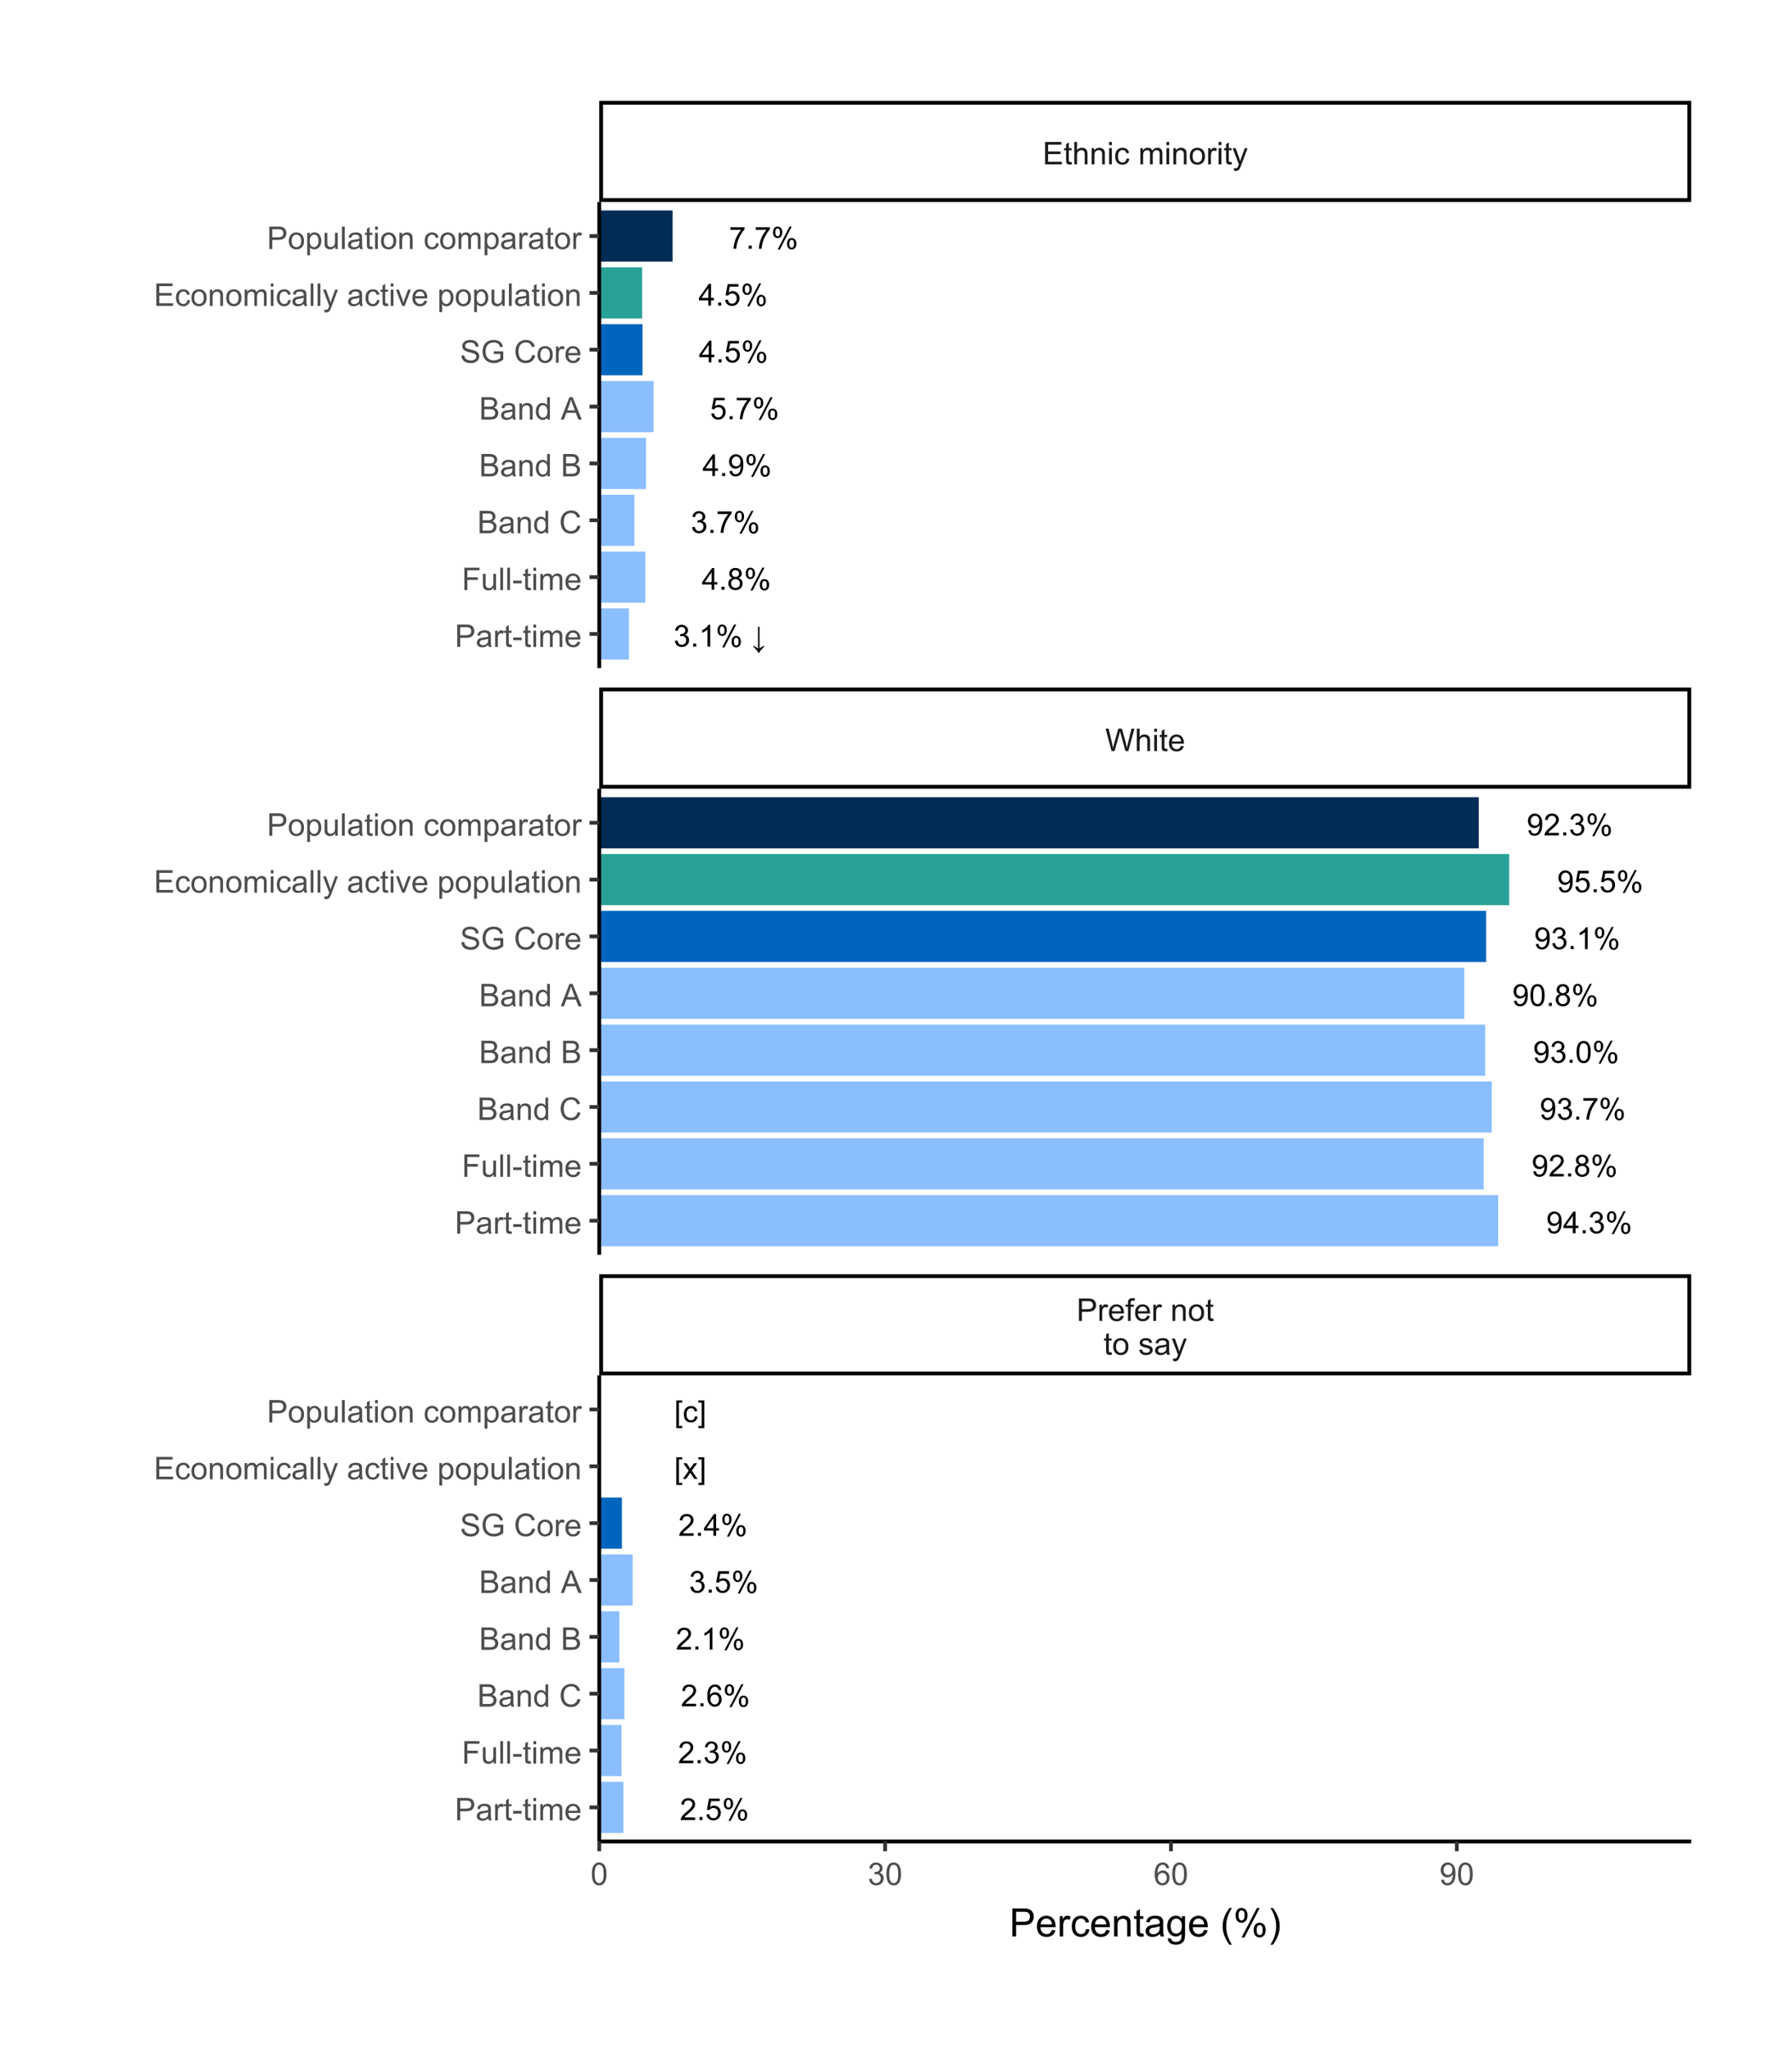 <?xml version="1.0" encoding="UTF-8"?>
<svg xmlns="http://www.w3.org/2000/svg" xmlns:xlink="http://www.w3.org/1999/xlink" width="504" height="576" viewBox="0 0 504 576">
<defs>
<g>
<g id="glyph-0-0">
<path d="M 0.359 -1.613 L 1.109 -1.715 C 1.195 -1.289 1.34 -0.98 1.547 -0.793 C 1.754 -0.605 2.008 -0.512 2.305 -0.512 C 2.656 -0.512 2.957 -0.637 3.199 -0.879 C 3.441 -1.125 3.562 -1.426 3.562 -1.789 C 3.562 -2.133 3.449 -2.418 3.227 -2.641 C 3 -2.863 2.715 -2.977 2.367 -2.977 C 2.227 -2.977 2.051 -2.949 1.84 -2.891 L 1.922 -3.551 C 1.973 -3.547 2.012 -3.543 2.043 -3.543 C 2.363 -3.543 2.648 -3.625 2.906 -3.793 C 3.16 -3.961 3.289 -4.215 3.289 -4.562 C 3.289 -4.84 3.195 -5.066 3.008 -5.246 C 2.824 -5.43 2.582 -5.52 2.289 -5.52 C 1.996 -5.52 1.754 -5.426 1.559 -5.242 C 1.363 -5.059 1.238 -4.785 1.184 -4.418 L 0.434 -4.551 C 0.523 -5.055 0.734 -5.445 1.059 -5.719 C 1.383 -5.996 1.789 -6.137 2.273 -6.137 C 2.605 -6.137 2.91 -6.062 3.191 -5.922 C 3.473 -5.777 3.688 -5.582 3.836 -5.336 C 3.984 -5.086 4.059 -4.824 4.059 -4.547 C 4.059 -4.281 3.988 -4.043 3.848 -3.824 C 3.707 -3.609 3.496 -3.438 3.219 -3.309 C 3.578 -3.227 3.859 -3.055 4.059 -2.789 C 4.258 -2.527 4.359 -2.199 4.359 -1.805 C 4.359 -1.27 4.164 -0.82 3.777 -0.449 C 3.387 -0.078 2.895 0.109 2.301 0.109 C 1.766 0.109 1.32 -0.051 0.965 -0.371 C 0.609 -0.691 0.41 -1.105 0.359 -1.613 Z M 0.359 -1.613 "/>
</g>
<g id="glyph-0-1">
<path d="M 0.773 0 L 0.773 -0.855 L 1.629 -0.855 L 1.629 0 Z M 0.773 0 "/>
</g>
<g id="glyph-0-2">
<path d="M 3.18 0 L 2.43 0 L 2.43 -4.781 C 2.25 -4.609 2.012 -4.438 1.719 -4.266 C 1.426 -4.09 1.164 -3.961 0.93 -3.875 L 0.93 -4.602 C 1.348 -4.797 1.715 -5.039 2.031 -5.316 C 2.344 -5.598 2.566 -5.871 2.695 -6.137 L 3.18 -6.137 Z M 3.18 0 "/>
</g>
<g id="glyph-0-3">
<path d="M 0.496 -4.645 C 0.496 -5.078 0.605 -5.449 0.824 -5.754 C 1.043 -6.062 1.363 -6.215 1.781 -6.215 C 2.164 -6.215 2.48 -6.078 2.73 -5.805 C 2.984 -5.531 3.109 -5.129 3.109 -4.598 C 3.109 -4.082 2.98 -3.684 2.727 -3.402 C 2.473 -3.125 2.16 -2.984 1.789 -2.984 C 1.418 -2.984 1.109 -3.121 0.863 -3.398 C 0.617 -3.672 0.496 -4.086 0.496 -4.645 M 1.801 -5.699 C 1.613 -5.699 1.461 -5.617 1.336 -5.457 C 1.211 -5.293 1.148 -5 1.148 -4.566 C 1.148 -4.176 1.211 -3.902 1.34 -3.742 C 1.465 -3.582 1.617 -3.5 1.801 -3.5 C 1.988 -3.5 2.145 -3.582 2.27 -3.742 C 2.395 -3.902 2.453 -4.199 2.453 -4.625 C 2.453 -5.02 2.391 -5.297 2.266 -5.457 C 2.141 -5.617 1.988 -5.699 1.801 -5.699 M 1.805 0.227 L 5.148 -6.215 L 5.754 -6.215 L 2.426 0.227 L 1.805 0.227 M 4.445 -1.434 C 4.445 -1.871 4.559 -2.246 4.777 -2.547 C 4.996 -2.852 5.316 -3.004 5.734 -3.004 C 6.117 -3.004 6.438 -2.867 6.688 -2.594 C 6.938 -2.32 7.066 -1.918 7.066 -1.387 C 7.066 -0.871 6.938 -0.473 6.684 -0.195 C 6.43 0.086 6.113 0.227 5.738 0.227 C 5.371 0.227 5.062 0.086 4.816 -0.191 C 4.57 -0.465 4.445 -0.879 4.445 -1.434 M 5.754 -2.488 C 5.566 -2.488 5.41 -2.406 5.285 -2.246 C 5.164 -2.086 5.102 -1.789 5.102 -1.359 C 5.102 -0.969 5.164 -0.695 5.289 -0.535 C 5.414 -0.371 5.566 -0.293 5.75 -0.293 C 5.945 -0.293 6.102 -0.371 6.227 -0.535 C 6.348 -0.695 6.41 -0.988 6.41 -1.418 C 6.41 -1.812 6.348 -2.09 6.223 -2.25 C 6.098 -2.41 5.941 -2.488 5.754 -2.488 Z M 5.754 -2.488 "/>
</g>
<g id="glyph-0-4">
</g>
<g id="glyph-0-5">
<path d="M 0.637 0.066 L 0.637 -0.25 C 0.969 -0.086 1.199 0.039 1.328 0.121 C 1.461 0.203 1.66 0.352 1.926 0.562 L 1.926 -5.582 L 2.348 -5.582 L 2.348 0.562 C 2.648 0.277 3.074 0.004 3.633 -0.258 L 3.633 0.062 C 3.234 0.422 2.93 0.73 2.723 0.988 C 2.516 1.246 2.348 1.512 2.219 1.789 L 2.027 1.789 C 1.922 1.551 1.766 1.293 1.559 1.023 C 1.348 0.754 1.039 0.438 0.637 0.066 Z M 0.637 0.066 "/>
</g>
<g id="glyph-0-6">
<path d="M 2.758 0 L 2.758 -1.465 L 0.109 -1.465 L 0.109 -2.152 L 2.898 -6.109 L 3.508 -6.109 L 3.508 -2.152 L 4.336 -2.152 L 4.336 -1.465 L 3.508 -1.465 L 3.508 0 L 2.758 0 M 2.758 -2.152 L 2.758 -4.906 L 0.848 -2.152 Z M 2.758 -2.152 "/>
</g>
<g id="glyph-0-7">
<path d="M 1.508 -3.312 C 1.199 -3.426 0.969 -3.59 0.816 -3.801 C 0.668 -4.012 0.594 -4.266 0.594 -4.559 C 0.594 -5.004 0.75 -5.379 1.07 -5.68 C 1.391 -5.984 1.816 -6.137 2.348 -6.137 C 2.879 -6.137 3.309 -5.98 3.633 -5.672 C 3.961 -5.359 4.121 -4.984 4.121 -4.539 C 4.121 -4.254 4.047 -4.008 3.898 -3.801 C 3.75 -3.59 3.523 -3.426 3.223 -3.312 C 3.598 -3.191 3.883 -2.992 4.078 -2.723 C 4.273 -2.449 4.371 -2.125 4.371 -1.746 C 4.371 -1.223 4.188 -0.785 3.816 -0.43 C 3.449 -0.074 2.961 0.105 2.359 0.105 C 1.758 0.105 1.27 -0.074 0.898 -0.43 C 0.531 -0.789 0.348 -1.234 0.348 -1.766 C 0.348 -2.164 0.445 -2.496 0.648 -2.766 C 0.848 -3.035 1.137 -3.215 1.508 -3.312 M 1.359 -4.586 C 1.359 -4.297 1.453 -4.059 1.637 -3.875 C 1.824 -3.691 2.066 -3.602 2.363 -3.602 C 2.652 -3.602 2.891 -3.691 3.074 -3.875 C 3.258 -4.055 3.352 -4.277 3.352 -4.543 C 3.352 -4.816 3.254 -5.051 3.066 -5.238 C 2.875 -5.426 2.637 -5.52 2.355 -5.52 C 2.07 -5.52 1.832 -5.426 1.641 -5.242 C 1.453 -5.059 1.359 -4.84 1.359 -4.586 M 1.117 -1.762 C 1.117 -1.551 1.168 -1.344 1.27 -1.141 C 1.371 -0.941 1.52 -0.785 1.723 -0.676 C 1.922 -0.566 2.137 -0.512 2.367 -0.512 C 2.727 -0.512 3.023 -0.629 3.254 -0.859 C 3.488 -1.09 3.605 -1.383 3.605 -1.738 C 3.605 -2.098 3.484 -2.398 3.246 -2.633 C 3.004 -2.871 2.703 -2.988 2.344 -2.988 C 1.988 -2.988 1.695 -2.871 1.465 -2.637 C 1.234 -2.406 1.117 -2.113 1.117 -1.762 Z M 1.117 -1.762 "/>
</g>
<g id="glyph-0-8">
<path d="M 0.402 -5.309 L 0.402 -6.031 L 4.359 -6.031 L 4.359 -5.449 C 3.969 -5.035 3.586 -4.484 3.203 -3.797 C 2.82 -3.109 2.527 -2.406 2.316 -1.68 C 2.168 -1.168 2.07 -0.609 2.031 0 L 1.258 0 C 1.266 -0.48 1.363 -1.062 1.543 -1.742 C 1.723 -2.422 1.98 -3.078 2.32 -3.711 C 2.656 -4.344 3.016 -4.875 3.398 -5.309 Z M 0.402 -5.309 "/>
</g>
<g id="glyph-0-9">
<path d="M 0.469 -1.414 L 1.188 -1.48 C 1.25 -1.141 1.367 -0.895 1.539 -0.742 C 1.711 -0.59 1.93 -0.512 2.199 -0.512 C 2.43 -0.512 2.633 -0.566 2.809 -0.672 C 2.98 -0.777 3.125 -0.918 3.234 -1.094 C 3.344 -1.27 3.438 -1.508 3.512 -1.809 C 3.59 -2.109 3.625 -2.414 3.625 -2.727 C 3.625 -2.758 3.625 -2.809 3.621 -2.875 C 3.473 -2.637 3.266 -2.441 3.008 -2.293 C 2.746 -2.145 2.465 -2.07 2.164 -2.07 C 1.656 -2.07 1.23 -2.254 0.879 -2.621 C 0.531 -2.988 0.355 -3.473 0.355 -4.07 C 0.355 -4.691 0.535 -5.191 0.902 -5.566 C 1.27 -5.945 1.727 -6.137 2.277 -6.137 C 2.672 -6.137 3.035 -6.027 3.367 -5.812 C 3.695 -5.602 3.945 -5.297 4.117 -4.898 C 4.285 -4.504 4.371 -3.93 4.371 -3.18 C 4.371 -2.398 4.289 -1.777 4.117 -1.316 C 3.949 -0.852 3.695 -0.5 3.363 -0.258 C 3.027 -0.016 2.633 0.105 2.184 0.105 C 1.707 0.105 1.316 -0.027 1.012 -0.293 C 0.711 -0.559 0.527 -0.934 0.469 -1.414 M 3.539 -4.109 C 3.539 -4.539 3.426 -4.883 3.195 -5.137 C 2.965 -5.387 2.691 -5.516 2.367 -5.516 C 2.035 -5.516 1.742 -5.379 1.496 -5.105 C 1.25 -4.832 1.125 -4.48 1.125 -4.047 C 1.125 -3.656 1.242 -3.344 1.477 -3.098 C 1.711 -2.855 2.004 -2.734 2.348 -2.734 C 2.695 -2.734 2.98 -2.855 3.203 -3.098 C 3.426 -3.344 3.539 -3.68 3.539 -4.109 Z M 3.539 -4.109 "/>
</g>
<g id="glyph-0-10">
<path d="M 0.355 -1.602 L 1.141 -1.668 C 1.199 -1.285 1.336 -0.996 1.547 -0.801 C 1.762 -0.609 2.016 -0.512 2.316 -0.512 C 2.68 -0.512 2.984 -0.648 3.234 -0.922 C 3.484 -1.195 3.609 -1.555 3.609 -2.004 C 3.609 -2.434 3.488 -2.77 3.25 -3.016 C 3.008 -3.266 2.695 -3.387 2.305 -3.387 C 2.062 -3.387 1.844 -3.332 1.652 -3.223 C 1.457 -3.113 1.305 -2.973 1.191 -2.797 L 0.488 -2.887 L 1.078 -6.027 L 4.117 -6.027 L 4.117 -5.309 L 1.68 -5.309 L 1.352 -3.668 C 1.719 -3.922 2.102 -4.051 2.504 -4.051 C 3.039 -4.051 3.488 -3.867 3.855 -3.496 C 4.223 -3.129 4.406 -2.652 4.406 -2.07 C 4.406 -1.52 4.246 -1.039 3.922 -0.637 C 3.531 -0.145 2.996 0.105 2.316 0.105 C 1.762 0.105 1.309 -0.051 0.957 -0.363 C 0.605 -0.672 0.402 -1.086 0.355 -1.602 Z M 0.355 -1.602 "/>
</g>
<g id="glyph-0-11">
<path d="M 4.297 -0.723 L 4.297 0 L 0.258 0 C 0.254 -0.18 0.281 -0.355 0.348 -0.52 C 0.449 -0.797 0.613 -1.066 0.84 -1.332 C 1.066 -1.602 1.395 -1.91 1.82 -2.258 C 2.484 -2.805 2.934 -3.234 3.168 -3.555 C 3.402 -3.871 3.52 -4.172 3.52 -4.457 C 3.52 -4.754 3.41 -5.004 3.199 -5.207 C 2.984 -5.41 2.711 -5.516 2.367 -5.516 C 2.008 -5.516 1.719 -5.406 1.5 -5.188 C 1.285 -4.973 1.176 -4.672 1.172 -4.289 L 0.398 -4.367 C 0.453 -4.941 0.652 -5.383 0.996 -5.684 C 1.34 -5.984 1.805 -6.137 2.383 -6.137 C 2.969 -6.137 3.434 -5.973 3.777 -5.648 C 4.117 -5.324 4.289 -4.918 4.289 -4.438 C 4.289 -4.195 4.238 -3.953 4.141 -3.719 C 4.039 -3.48 3.871 -3.234 3.641 -2.973 C 3.41 -2.711 3.023 -2.352 2.484 -1.895 C 2.035 -1.52 1.746 -1.262 1.617 -1.129 C 1.488 -0.992 1.383 -0.855 1.301 -0.723 Z M 4.297 -0.723 "/>
</g>
<g id="glyph-0-12">
<path d="M 0.355 -3.012 C 0.355 -3.734 0.43 -4.316 0.578 -4.758 C 0.727 -5.199 0.945 -5.539 1.238 -5.777 C 1.531 -6.016 1.902 -6.137 2.348 -6.137 C 2.676 -6.137 2.961 -6.07 3.211 -5.938 C 3.457 -5.805 3.66 -5.613 3.82 -5.367 C 3.984 -5.117 4.109 -4.816 4.203 -4.457 C 4.293 -4.102 4.34 -3.617 4.34 -3.012 C 4.34 -2.297 4.266 -1.719 4.117 -1.277 C 3.969 -0.836 3.75 -0.496 3.457 -0.258 C 3.164 -0.016 2.793 0.105 2.348 0.105 C 1.758 0.105 1.293 -0.105 0.957 -0.531 C 0.555 -1.039 0.355 -1.867 0.355 -3.012 M 1.125 -3.012 C 1.125 -2.012 1.242 -1.344 1.477 -1.012 C 1.711 -0.68 2.004 -0.512 2.348 -0.512 C 2.691 -0.512 2.98 -0.68 3.215 -1.012 C 3.449 -1.348 3.566 -2.012 3.566 -3.012 C 3.566 -4.02 3.449 -4.688 3.215 -5.02 C 2.98 -5.348 2.688 -5.516 2.34 -5.516 C 1.992 -5.516 1.719 -5.367 1.512 -5.078 C 1.254 -4.703 1.125 -4.016 1.125 -3.012 Z M 1.125 -3.012 "/>
</g>
<g id="glyph-0-13">
<path d="M 4.246 -4.613 L 3.5 -4.555 C 3.434 -4.852 3.34 -5.062 3.219 -5.199 C 3.016 -5.41 2.766 -5.52 2.469 -5.52 C 2.227 -5.52 2.02 -5.453 1.84 -5.316 C 1.602 -5.145 1.414 -4.895 1.281 -4.562 C 1.145 -4.234 1.074 -3.762 1.066 -3.152 C 1.246 -3.426 1.469 -3.629 1.73 -3.762 C 1.992 -3.898 2.266 -3.965 2.551 -3.965 C 3.051 -3.965 3.477 -3.781 3.828 -3.41 C 4.18 -3.043 4.355 -2.566 4.355 -1.984 C 4.355 -1.602 4.273 -1.242 4.109 -0.914 C 3.941 -0.586 3.715 -0.332 3.426 -0.16 C 3.137 0.016 2.809 0.105 2.441 0.105 C 1.816 0.105 1.309 -0.125 0.914 -0.586 C 0.52 -1.047 0.32 -1.805 0.32 -2.859 C 0.32 -4.039 0.539 -4.898 0.977 -5.434 C 1.355 -5.902 1.867 -6.137 2.512 -6.137 C 2.992 -6.137 3.387 -6 3.695 -5.73 C 4 -5.461 4.188 -5.09 4.246 -4.613 M 1.184 -1.98 C 1.184 -1.723 1.238 -1.473 1.348 -1.238 C 1.457 -1 1.613 -0.82 1.809 -0.699 C 2.008 -0.574 2.215 -0.512 2.43 -0.512 C 2.746 -0.512 3.02 -0.641 3.246 -0.895 C 3.477 -1.152 3.59 -1.5 3.59 -1.938 C 3.59 -2.359 3.477 -2.691 3.25 -2.938 C 3.027 -3.18 2.742 -3.301 2.402 -3.301 C 2.062 -3.301 1.773 -3.18 1.539 -2.938 C 1.301 -2.691 1.184 -2.375 1.184 -1.98 Z M 1.184 -1.98 "/>
</g>
<g id="glyph-0-14">
<path d="M 0.578 1.695 L 0.578 -6.109 L 2.234 -6.109 L 2.234 -5.488 L 1.328 -5.488 L 1.328 1.074 L 2.234 1.074 L 2.234 1.695 Z M 0.578 1.695 "/>
</g>
<g id="glyph-0-15">
<path d="M 0.062 0 L 1.68 -2.301 L 0.184 -4.426 L 1.121 -4.426 L 1.801 -3.387 C 1.93 -3.191 2.031 -3.027 2.109 -2.891 C 2.23 -3.074 2.344 -3.238 2.445 -3.379 L 3.191 -4.426 L 4.09 -4.426 L 2.559 -2.344 L 4.207 0 L 3.285 0 L 2.375 -1.375 L 2.133 -1.746 L 0.973 0 Z M 0.062 0 "/>
</g>
<g id="glyph-0-16">
<path d="M 1.816 1.695 L 0.164 1.695 L 0.164 1.074 L 1.066 1.074 L 1.066 -5.488 L 0.164 -5.488 L 0.164 -6.109 L 1.816 -6.109 Z M 1.816 1.695 "/>
</g>
<g id="glyph-0-17">
<path d="M 3.449 -1.621 L 4.188 -1.527 C 4.109 -1.016 3.902 -0.617 3.57 -0.332 C 3.238 -0.043 2.828 0.102 2.348 0.102 C 1.742 0.102 1.254 -0.098 0.887 -0.492 C 0.516 -0.891 0.332 -1.457 0.332 -2.195 C 0.332 -2.676 0.414 -3.094 0.57 -3.449 C 0.73 -3.809 0.969 -4.078 1.293 -4.258 C 1.617 -4.438 1.969 -4.527 2.352 -4.527 C 2.832 -4.527 3.223 -4.406 3.531 -4.16 C 3.836 -3.918 4.031 -3.574 4.117 -3.125 L 3.387 -3.012 C 3.32 -3.312 3.195 -3.535 3.02 -3.684 C 2.844 -3.836 2.629 -3.91 2.379 -3.91 C 2.004 -3.91 1.695 -3.773 1.457 -3.504 C 1.223 -3.23 1.105 -2.805 1.105 -2.219 C 1.105 -1.621 1.219 -1.191 1.445 -0.922 C 1.676 -0.652 1.973 -0.516 2.34 -0.516 C 2.633 -0.516 2.879 -0.605 3.074 -0.789 C 3.273 -0.969 3.398 -1.246 3.449 -1.621 Z M 3.449 -1.621 "/>
</g>
<g id="glyph-1-0">
<path d="M 0.68 0 L 0.68 -6.301 L 3.055 -6.301 C 3.473 -6.301 3.793 -6.277 4.012 -6.238 C 4.324 -6.188 4.582 -6.09 4.789 -5.945 C 5 -5.801 5.168 -5.598 5.297 -5.336 C 5.422 -5.074 5.488 -4.789 5.488 -4.477 C 5.488 -3.941 5.316 -3.488 4.977 -3.117 C 4.637 -2.746 4.02 -2.562 3.129 -2.562 L 1.512 -2.562 L 1.512 0 L 0.68 0 M 1.512 -3.305 L 3.141 -3.305 C 3.68 -3.305 4.062 -3.406 4.289 -3.605 C 4.516 -3.805 4.629 -4.086 4.629 -4.453 C 4.629 -4.715 4.562 -4.941 4.43 -5.129 C 4.293 -5.316 4.121 -5.441 3.902 -5.5 C 3.762 -5.539 3.504 -5.555 3.125 -5.555 L 1.512 -5.555 Z M 1.512 -3.305 "/>
</g>
<g id="glyph-1-1">
<path d="M 0.57 0 L 0.57 -4.562 L 1.266 -4.562 L 1.266 -3.871 C 1.445 -4.195 1.609 -4.41 1.758 -4.512 C 1.91 -4.613 2.074 -4.668 2.258 -4.668 C 2.516 -4.668 2.781 -4.582 3.051 -4.418 L 2.785 -3.699 C 2.594 -3.812 2.406 -3.867 2.219 -3.867 C 2.047 -3.867 1.895 -3.816 1.762 -3.715 C 1.629 -3.613 1.531 -3.473 1.473 -3.293 C 1.387 -3.016 1.344 -2.715 1.344 -2.391 L 1.344 0 Z M 0.57 0 "/>
</g>
<g id="glyph-1-2">
<path d="M 3.703 -1.469 L 4.504 -1.371 C 4.379 -0.902 4.145 -0.543 3.805 -0.285 C 3.461 -0.027 3.027 0.102 2.496 0.102 C 1.828 0.102 1.301 -0.102 0.91 -0.512 C 0.52 -0.926 0.32 -1.5 0.32 -2.242 C 0.32 -3.012 0.52 -3.605 0.914 -4.031 C 1.312 -4.453 1.824 -4.668 2.453 -4.668 C 3.062 -4.668 3.562 -4.457 3.949 -4.043 C 4.336 -3.629 4.527 -3.043 4.527 -2.289 C 4.527 -2.246 4.527 -2.176 4.523 -2.086 L 1.121 -2.086 C 1.148 -1.582 1.293 -1.199 1.547 -0.934 C 1.801 -0.664 2.121 -0.531 2.5 -0.531 C 2.785 -0.531 3.027 -0.605 3.227 -0.758 C 3.426 -0.906 3.586 -1.145 3.703 -1.469 M 1.164 -2.719 L 3.711 -2.719 C 3.68 -3.105 3.582 -3.391 3.422 -3.582 C 3.176 -3.883 2.855 -4.031 2.461 -4.031 C 2.105 -4.031 1.809 -3.91 1.566 -3.676 C 1.324 -3.438 1.191 -3.117 1.164 -2.719 Z M 1.164 -2.719 "/>
</g>
<g id="glyph-1-3">
<path d="M 0.766 0 L 0.766 -3.961 L 0.082 -3.961 L 0.082 -4.562 L 0.766 -4.562 L 0.766 -5.047 C 0.766 -5.355 0.793 -5.582 0.848 -5.73 C 0.922 -5.934 1.051 -6.094 1.238 -6.219 C 1.426 -6.344 1.691 -6.406 2.027 -6.406 C 2.246 -6.406 2.488 -6.383 2.75 -6.328 L 2.633 -5.656 C 2.473 -5.684 2.32 -5.699 2.18 -5.699 C 1.945 -5.699 1.777 -5.648 1.68 -5.547 C 1.582 -5.445 1.535 -5.258 1.535 -4.984 L 1.535 -4.562 L 2.422 -4.562 L 2.422 -3.961 L 1.535 -3.961 L 1.535 0 Z M 0.766 0 "/>
</g>
<g id="glyph-1-4">
</g>
<g id="glyph-1-5">
<path d="M 0.578 0 L 0.578 -4.562 L 1.277 -4.562 L 1.277 -3.914 C 1.609 -4.414 2.094 -4.668 2.727 -4.668 C 3.004 -4.668 3.258 -4.617 3.488 -4.52 C 3.719 -4.418 3.891 -4.289 4.004 -4.129 C 4.121 -3.969 4.199 -3.777 4.246 -3.559 C 4.273 -3.414 4.289 -3.164 4.289 -2.805 L 4.289 0 L 3.516 0 L 3.516 -2.777 C 3.516 -3.09 3.484 -3.328 3.426 -3.484 C 3.363 -3.641 3.258 -3.762 3.105 -3.855 C 2.953 -3.949 2.773 -3.996 2.566 -3.996 C 2.234 -3.996 1.953 -3.891 1.711 -3.684 C 1.473 -3.473 1.352 -3.078 1.352 -2.492 L 1.352 0 Z M 0.578 0 "/>
</g>
<g id="glyph-1-6">
<path d="M 0.293 -2.281 C 0.293 -3.125 0.527 -3.754 0.996 -4.16 C 1.391 -4.496 1.867 -4.668 2.434 -4.668 C 3.059 -4.668 3.57 -4.461 3.969 -4.051 C 4.367 -3.641 4.566 -3.07 4.566 -2.348 C 4.566 -1.758 4.48 -1.297 4.305 -0.961 C 4.129 -0.625 3.871 -0.363 3.535 -0.176 C 3.199 0.012 2.832 0.102 2.434 0.102 C 1.793 0.102 1.277 -0.102 0.883 -0.512 C 0.488 -0.922 0.293 -1.512 0.293 -2.281 M 1.086 -2.281 C 1.086 -1.699 1.215 -1.258 1.469 -0.969 C 1.723 -0.68 2.047 -0.531 2.434 -0.531 C 2.816 -0.531 3.137 -0.68 3.391 -0.973 C 3.645 -1.262 3.773 -1.707 3.773 -2.309 C 3.773 -2.871 3.645 -3.301 3.387 -3.59 C 3.133 -3.879 2.812 -4.027 2.434 -4.027 C 2.047 -4.027 1.723 -3.883 1.469 -3.594 C 1.215 -3.305 1.086 -2.867 1.086 -2.281 Z M 1.086 -2.281 "/>
</g>
<g id="glyph-1-7">
<path d="M 2.27 -0.691 L 2.379 -0.008 C 2.164 0.039 1.969 0.059 1.797 0.059 C 1.516 0.059 1.297 0.016 1.145 -0.074 C 0.988 -0.16 0.879 -0.277 0.816 -0.422 C 0.754 -0.566 0.723 -0.871 0.723 -1.336 L 0.723 -3.961 L 0.156 -3.961 L 0.156 -4.562 L 0.723 -4.562 L 0.723 -5.695 L 1.492 -6.156 L 1.492 -4.562 L 2.27 -4.562 L 2.27 -3.961 L 1.492 -3.961 L 1.492 -1.293 C 1.492 -1.074 1.504 -0.93 1.531 -0.867 C 1.559 -0.805 1.602 -0.754 1.664 -0.719 C 1.727 -0.68 1.816 -0.66 1.93 -0.66 C 2.016 -0.66 2.129 -0.672 2.27 -0.691 Z M 2.27 -0.691 "/>
</g>
<g id="glyph-1-8">
<path d="M 0.27 -1.363 L 1.035 -1.484 C 1.078 -1.176 1.199 -0.941 1.395 -0.777 C 1.59 -0.613 1.863 -0.531 2.219 -0.531 C 2.574 -0.531 2.836 -0.605 3.008 -0.75 C 3.18 -0.895 3.266 -1.062 3.266 -1.258 C 3.266 -1.434 3.191 -1.57 3.039 -1.672 C 2.934 -1.742 2.668 -1.828 2.246 -1.934 C 1.68 -2.078 1.285 -2.199 1.066 -2.305 C 0.848 -2.41 0.684 -2.555 0.57 -2.738 C 0.457 -2.926 0.398 -3.129 0.398 -3.352 C 0.398 -3.555 0.445 -3.742 0.539 -3.918 C 0.633 -4.09 0.758 -4.234 0.918 -4.348 C 1.039 -4.438 1.203 -4.512 1.41 -4.574 C 1.621 -4.637 1.844 -4.668 2.078 -4.668 C 2.438 -4.668 2.754 -4.613 3.023 -4.512 C 3.293 -4.41 3.492 -4.27 3.621 -4.094 C 3.75 -3.918 3.84 -3.68 3.891 -3.387 L 3.133 -3.281 C 3.098 -3.52 3 -3.699 2.832 -3.832 C 2.668 -3.965 2.438 -4.031 2.137 -4.031 C 1.781 -4.031 1.527 -3.973 1.375 -3.855 C 1.223 -3.738 1.148 -3.598 1.148 -3.441 C 1.148 -3.34 1.18 -3.25 1.242 -3.172 C 1.305 -3.09 1.402 -3.02 1.539 -2.965 C 1.617 -2.938 1.844 -2.871 2.223 -2.766 C 2.77 -2.621 3.148 -2.5 3.367 -2.41 C 3.582 -2.316 3.754 -2.18 3.875 -2.004 C 4 -1.824 4.059 -1.605 4.062 -1.34 C 4.059 -1.082 3.984 -0.84 3.836 -0.613 C 3.684 -0.383 3.469 -0.207 3.184 -0.082 C 2.902 0.039 2.578 0.102 2.223 0.102 C 1.629 0.102 1.176 -0.02 0.867 -0.266 C 0.555 -0.512 0.355 -0.879 0.27 -1.363 Z M 0.27 -1.363 "/>
</g>
<g id="glyph-1-9">
<path d="M 3.559 -0.562 C 3.27 -0.32 2.996 -0.148 2.73 -0.047 C 2.465 0.055 2.18 0.102 1.879 0.102 C 1.375 0.102 0.992 -0.02 0.723 -0.266 C 0.453 -0.508 0.316 -0.82 0.316 -1.203 C 0.316 -1.426 0.367 -1.629 0.469 -1.816 C 0.57 -2 0.707 -2.148 0.871 -2.262 C 1.035 -2.371 1.219 -2.457 1.426 -2.516 C 1.578 -2.555 1.809 -2.594 2.113 -2.629 C 2.738 -2.703 3.199 -2.793 3.492 -2.895 C 3.496 -3.004 3.496 -3.07 3.496 -3.098 C 3.496 -3.414 3.426 -3.637 3.277 -3.766 C 3.082 -3.938 2.789 -4.027 2.398 -4.027 C 2.035 -4.027 1.766 -3.961 1.594 -3.836 C 1.418 -3.707 1.289 -3.48 1.207 -3.16 L 0.453 -3.262 C 0.52 -3.586 0.633 -3.848 0.789 -4.047 C 0.949 -4.246 1.176 -4.398 1.473 -4.504 C 1.773 -4.613 2.117 -4.668 2.508 -4.668 C 2.898 -4.668 3.215 -4.621 3.461 -4.527 C 3.703 -4.438 3.883 -4.32 3.996 -4.184 C 4.109 -4.043 4.191 -3.867 4.238 -3.656 C 4.262 -3.523 4.273 -3.289 4.273 -2.945 L 4.273 -1.914 C 4.273 -1.191 4.293 -0.738 4.324 -0.547 C 4.359 -0.355 4.422 -0.176 4.52 0 L 3.711 0 C 3.633 -0.16 3.582 -0.348 3.559 -0.562 M 3.492 -2.289 C 3.211 -2.176 2.793 -2.078 2.23 -2 C 1.91 -1.953 1.688 -1.902 1.555 -1.844 C 1.422 -1.785 1.32 -1.703 1.25 -1.594 C 1.18 -1.48 1.145 -1.359 1.145 -1.227 C 1.145 -1.02 1.223 -0.848 1.379 -0.711 C 1.535 -0.57 1.762 -0.504 2.062 -0.504 C 2.359 -0.504 2.625 -0.566 2.859 -0.699 C 3.09 -0.828 3.262 -1.008 3.367 -1.234 C 3.453 -1.406 3.492 -1.664 3.492 -2.008 Z M 3.492 -2.289 "/>
</g>
<g id="glyph-1-10">
<path d="M 0.547 1.758 L 0.461 1.031 C 0.629 1.078 0.777 1.102 0.902 1.102 C 1.074 1.102 1.211 1.07 1.316 1.016 C 1.418 0.957 1.504 0.875 1.57 0.773 C 1.617 0.695 1.695 0.504 1.805 0.199 C 1.82 0.156 1.844 0.09 1.875 0.008 L 0.141 -4.562 L 0.977 -4.562 L 1.926 -1.922 C 2.047 -1.586 2.16 -1.234 2.258 -0.863 C 2.344 -1.219 2.449 -1.566 2.574 -1.902 L 3.551 -4.562 L 4.324 -4.562 L 2.586 0.078 C 2.402 0.578 2.258 0.926 2.152 1.113 C 2.016 1.367 1.859 1.555 1.68 1.672 C 1.504 1.793 1.289 1.852 1.043 1.852 C 0.895 1.852 0.73 1.82 0.547 1.758 Z M 0.547 1.758 "/>
</g>
<g id="glyph-1-11">
<path d="M 1.777 0 L 0.109 -6.301 L 0.961 -6.301 L 1.922 -2.172 C 2.023 -1.738 2.113 -1.309 2.188 -0.883 C 2.348 -1.555 2.441 -1.941 2.469 -2.047 L 3.668 -6.301 L 4.676 -6.301 L 5.578 -3.109 C 5.805 -2.32 5.969 -1.578 6.066 -0.883 C 6.148 -1.277 6.254 -1.734 6.383 -2.25 L 7.371 -6.301 L 8.207 -6.301 L 6.48 0 L 5.676 0 L 4.348 -4.801 C 4.238 -5.199 4.172 -5.445 4.152 -5.539 C 4.086 -5.25 4.023 -5.004 3.965 -4.801 L 2.629 0 Z M 1.777 0 "/>
</g>
<g id="glyph-1-12">
<path d="M 0.578 0 L 0.578 -6.301 L 1.352 -6.301 L 1.352 -4.039 C 1.715 -4.457 2.168 -4.668 2.719 -4.668 C 3.059 -4.668 3.352 -4.602 3.602 -4.465 C 3.852 -4.332 4.027 -4.148 4.137 -3.914 C 4.242 -3.68 4.297 -3.34 4.297 -2.891 L 4.297 0 L 3.523 0 L 3.523 -2.891 C 3.523 -3.277 3.441 -3.559 3.273 -3.734 C 3.105 -3.914 2.867 -4 2.562 -4 C 2.332 -4 2.117 -3.941 1.914 -3.82 C 1.711 -3.703 1.57 -3.543 1.484 -3.34 C 1.398 -3.137 1.352 -2.855 1.352 -2.496 L 1.352 0 Z M 0.578 0 "/>
</g>
<g id="glyph-1-13">
<path d="M 0.586 -5.41 L 0.586 -6.301 L 1.359 -6.301 L 1.359 -5.41 L 0.586 -5.41 M 0.586 0 L 0.586 -4.562 L 1.359 -4.562 L 1.359 0 Z M 0.586 0 "/>
</g>
<g id="glyph-1-14">
<path d="M 0.695 0 L 0.695 -6.301 L 5.25 -6.301 L 5.25 -5.555 L 1.531 -5.555 L 1.531 -3.625 L 5.016 -3.625 L 5.016 -2.887 L 1.531 -2.887 L 1.531 -0.742 L 5.398 -0.742 L 5.398 0 Z M 0.695 0 "/>
</g>
<g id="glyph-1-15">
<path d="M 3.559 -1.672 L 4.32 -1.574 C 4.234 -1.047 4.023 -0.637 3.68 -0.34 C 3.34 -0.047 2.918 0.102 2.418 0.102 C 1.793 0.102 1.293 -0.102 0.914 -0.508 C 0.535 -0.918 0.344 -1.504 0.344 -2.266 C 0.344 -2.758 0.426 -3.188 0.59 -3.559 C 0.754 -3.926 1 -4.203 1.336 -4.391 C 1.668 -4.574 2.031 -4.668 2.422 -4.668 C 2.918 -4.668 3.324 -4.543 3.641 -4.289 C 3.953 -4.039 4.156 -3.684 4.246 -3.223 L 3.492 -3.105 C 3.422 -3.414 3.297 -3.645 3.113 -3.797 C 2.93 -3.953 2.711 -4.031 2.453 -4.031 C 2.062 -4.031 1.746 -3.891 1.504 -3.613 C 1.262 -3.332 1.141 -2.891 1.141 -2.285 C 1.141 -1.672 1.258 -1.227 1.492 -0.949 C 1.727 -0.672 2.031 -0.531 2.41 -0.531 C 2.715 -0.531 2.969 -0.625 3.172 -0.812 C 3.375 -1 3.504 -1.285 3.559 -1.672 Z M 3.559 -1.672 "/>
</g>
<g id="glyph-1-16">
<path d="M 0.578 0 L 0.578 -4.562 L 1.273 -4.562 L 1.273 -3.922 C 1.414 -4.148 1.605 -4.328 1.844 -4.461 C 2.082 -4.598 2.352 -4.668 2.656 -4.668 C 2.992 -4.668 3.27 -4.598 3.488 -4.457 C 3.703 -4.316 3.855 -4.121 3.945 -3.867 C 4.305 -4.398 4.773 -4.668 5.355 -4.668 C 5.805 -4.668 6.156 -4.543 6.398 -4.289 C 6.641 -4.039 6.762 -3.652 6.762 -3.133 L 6.762 0 L 5.996 0 L 5.996 -2.875 C 5.996 -3.184 5.969 -3.406 5.918 -3.543 C 5.867 -3.68 5.777 -3.789 5.645 -3.871 C 5.516 -3.953 5.359 -3.996 5.184 -3.996 C 4.859 -3.996 4.594 -3.891 4.383 -3.676 C 4.172 -3.461 4.066 -3.121 4.066 -2.652 L 4.066 0 L 3.293 0 L 3.293 -2.965 C 3.293 -3.309 3.227 -3.566 3.102 -3.738 C 2.977 -3.91 2.77 -3.996 2.484 -3.996 C 2.266 -3.996 2.066 -3.938 1.879 -3.824 C 1.695 -3.711 1.562 -3.543 1.477 -3.32 C 1.395 -3.102 1.352 -2.781 1.352 -2.367 L 1.352 0 Z M 0.578 0 "/>
</g>
<g id="glyph-1-17">
<path d="M 0.367 -3.105 C 0.367 -3.852 0.441 -4.449 0.594 -4.906 C 0.75 -5.359 0.977 -5.711 1.277 -5.957 C 1.582 -6.203 1.961 -6.324 2.418 -6.324 C 2.758 -6.324 3.055 -6.258 3.309 -6.121 C 3.562 -5.984 3.773 -5.789 3.941 -5.531 C 4.105 -5.277 4.238 -4.965 4.332 -4.594 C 4.426 -4.227 4.473 -3.73 4.473 -3.105 C 4.473 -2.367 4.398 -1.77 4.246 -1.316 C 4.094 -0.863 3.867 -0.512 3.562 -0.266 C 3.262 -0.016 2.879 0.109 2.418 0.109 C 1.812 0.109 1.336 -0.109 0.988 -0.547 C 0.574 -1.07 0.367 -1.922 0.367 -3.105 M 1.16 -3.105 C 1.16 -2.074 1.281 -1.383 1.523 -1.043 C 1.766 -0.699 2.062 -0.527 2.418 -0.527 C 2.773 -0.527 3.074 -0.699 3.316 -1.043 C 3.559 -1.387 3.68 -2.074 3.68 -3.105 C 3.68 -4.145 3.559 -4.832 3.316 -5.172 C 3.074 -5.516 2.773 -5.684 2.41 -5.684 C 2.055 -5.684 1.773 -5.535 1.559 -5.234 C 1.293 -4.852 1.16 -4.141 1.16 -3.105 Z M 1.16 -3.105 "/>
</g>
<g id="glyph-1-18">
<path d="M 0.371 -1.664 L 1.145 -1.766 C 1.23 -1.328 1.383 -1.012 1.598 -0.82 C 1.809 -0.625 2.07 -0.527 2.375 -0.527 C 2.738 -0.527 3.047 -0.656 3.297 -0.906 C 3.547 -1.16 3.672 -1.473 3.676 -1.844 C 3.672 -2.199 3.559 -2.492 3.324 -2.723 C 3.094 -2.953 2.797 -3.066 2.441 -3.066 C 2.293 -3.066 2.113 -3.039 1.895 -2.98 L 1.98 -3.66 C 2.031 -3.656 2.074 -3.652 2.105 -3.652 C 2.434 -3.652 2.73 -3.738 2.996 -3.91 C 3.258 -4.082 3.391 -4.348 3.391 -4.703 C 3.391 -4.988 3.293 -5.223 3.102 -5.41 C 2.91 -5.598 2.664 -5.688 2.359 -5.688 C 2.059 -5.688 1.809 -5.594 1.605 -5.406 C 1.406 -5.215 1.277 -4.934 1.219 -4.555 L 0.445 -4.691 C 0.543 -5.211 0.758 -5.613 1.09 -5.898 C 1.426 -6.184 1.844 -6.324 2.344 -6.324 C 2.688 -6.324 3.004 -6.25 3.293 -6.105 C 3.582 -5.957 3.801 -5.754 3.957 -5.5 C 4.109 -5.246 4.184 -4.973 4.184 -4.688 C 4.184 -4.414 4.113 -4.168 3.965 -3.945 C 3.82 -3.723 3.605 -3.543 3.316 -3.41 C 3.691 -3.324 3.98 -3.148 4.184 -2.875 C 4.391 -2.605 4.496 -2.266 4.496 -1.859 C 4.496 -1.312 4.293 -0.844 3.895 -0.461 C 3.492 -0.078 2.984 0.113 2.371 0.113 C 1.82 0.113 1.359 -0.055 0.996 -0.383 C 0.629 -0.711 0.422 -1.141 0.371 -1.664 Z M 0.371 -1.664 "/>
</g>
<g id="glyph-1-19">
<path d="M 4.379 -4.758 L 3.609 -4.695 C 3.539 -5 3.441 -5.219 3.316 -5.359 C 3.109 -5.578 2.852 -5.688 2.543 -5.688 C 2.297 -5.688 2.082 -5.621 1.895 -5.484 C 1.652 -5.305 1.461 -5.047 1.32 -4.703 C 1.18 -4.363 1.105 -3.879 1.102 -3.25 C 1.285 -3.531 1.516 -3.742 1.785 -3.879 C 2.051 -4.016 2.336 -4.086 2.629 -4.086 C 3.145 -4.086 3.586 -3.898 3.945 -3.516 C 4.309 -3.137 4.492 -2.648 4.492 -2.047 C 4.492 -1.648 4.406 -1.281 4.234 -0.941 C 4.062 -0.605 3.828 -0.344 3.531 -0.164 C 3.234 0.016 2.895 0.109 2.52 0.109 C 1.875 0.109 1.348 -0.129 0.941 -0.605 C 0.535 -1.078 0.332 -1.859 0.332 -2.949 C 0.332 -4.164 0.555 -5.051 1.004 -5.602 C 1.398 -6.086 1.926 -6.324 2.59 -6.324 C 3.086 -6.324 3.492 -6.188 3.809 -5.91 C 4.125 -5.629 4.316 -5.246 4.379 -4.758 M 1.219 -2.039 C 1.219 -1.773 1.277 -1.52 1.391 -1.277 C 1.504 -1.031 1.66 -0.848 1.863 -0.719 C 2.066 -0.594 2.281 -0.527 2.504 -0.527 C 2.832 -0.527 3.113 -0.66 3.348 -0.926 C 3.582 -1.188 3.699 -1.547 3.699 -2 C 3.699 -2.434 3.582 -2.777 3.352 -3.027 C 3.121 -3.277 2.828 -3.402 2.477 -3.402 C 2.125 -3.402 1.828 -3.277 1.586 -3.027 C 1.344 -2.777 1.219 -2.449 1.219 -2.039 Z M 1.219 -2.039 "/>
</g>
<g id="glyph-1-20">
<path d="M 0.48 -1.457 L 1.227 -1.527 C 1.289 -1.176 1.406 -0.922 1.586 -0.766 C 1.762 -0.605 1.992 -0.527 2.27 -0.527 C 2.508 -0.527 2.715 -0.582 2.895 -0.691 C 3.074 -0.801 3.219 -0.945 3.336 -1.129 C 3.449 -1.309 3.543 -1.555 3.621 -1.863 C 3.699 -2.176 3.738 -2.488 3.738 -2.809 C 3.738 -2.844 3.738 -2.895 3.734 -2.965 C 3.578 -2.719 3.367 -2.52 3.102 -2.367 C 2.832 -2.211 2.543 -2.137 2.23 -2.137 C 1.707 -2.137 1.266 -2.324 0.906 -2.703 C 0.547 -3.082 0.367 -3.578 0.367 -4.199 C 0.367 -4.836 0.555 -5.352 0.93 -5.742 C 1.309 -6.129 1.777 -6.324 2.348 -6.324 C 2.754 -6.324 3.129 -6.215 3.469 -5.996 C 3.809 -5.773 4.066 -5.461 4.242 -5.051 C 4.418 -4.645 4.508 -4.051 4.508 -3.277 C 4.508 -2.473 4.422 -1.832 4.246 -1.355 C 4.07 -0.879 3.812 -0.516 3.465 -0.266 C 3.121 -0.016 2.715 0.109 2.25 0.109 C 1.758 0.109 1.355 -0.031 1.043 -0.305 C 0.73 -0.578 0.543 -0.961 0.48 -1.457 M 3.648 -4.238 C 3.648 -4.68 3.531 -5.031 3.293 -5.293 C 3.059 -5.555 2.773 -5.684 2.441 -5.684 C 2.098 -5.684 1.797 -5.543 1.543 -5.266 C 1.289 -4.984 1.16 -4.617 1.16 -4.172 C 1.16 -3.77 1.281 -3.445 1.523 -3.195 C 1.766 -2.945 2.062 -2.82 2.418 -2.82 C 2.777 -2.82 3.07 -2.945 3.301 -3.195 C 3.531 -3.445 3.648 -3.793 3.648 -4.238 Z M 3.648 -4.238 "/>
</g>
<g id="glyph-1-21">
<path d="M 0.281 -1.891 L 0.281 -2.668 L 2.656 -2.668 L 2.656 -1.891 Z M 0.281 -1.891 "/>
</g>
<g id="glyph-1-22">
<path d="M 0.723 0 L 0.723 -6.301 L 4.973 -6.301 L 4.973 -5.555 L 1.555 -5.555 L 1.555 -3.605 L 4.512 -3.605 L 4.512 -2.863 L 1.555 -2.863 L 1.555 0 Z M 0.723 0 "/>
</g>
<g id="glyph-1-23">
<path d="M 3.57 0 L 3.57 -0.672 C 3.215 -0.156 2.734 0.102 2.121 0.102 C 1.852 0.102 1.602 0.051 1.367 -0.051 C 1.137 -0.156 0.961 -0.285 0.848 -0.441 C 0.734 -0.598 0.656 -0.789 0.609 -1.016 C 0.578 -1.164 0.562 -1.406 0.562 -1.734 L 0.562 -4.562 L 1.336 -4.562 L 1.336 -2.031 C 1.336 -1.629 1.352 -1.355 1.383 -1.215 C 1.434 -1.012 1.535 -0.852 1.691 -0.738 C 1.852 -0.621 2.047 -0.562 2.277 -0.562 C 2.508 -0.562 2.727 -0.621 2.93 -0.742 C 3.133 -0.859 3.277 -1.023 3.363 -1.227 C 3.445 -1.43 3.488 -1.73 3.488 -2.117 L 3.488 -4.562 L 4.262 -4.562 L 4.262 0 Z M 3.57 0 "/>
</g>
<g id="glyph-1-24">
<path d="M 0.562 0 L 0.562 -6.301 L 1.336 -6.301 L 1.336 0 Z M 0.562 0 "/>
</g>
<g id="glyph-1-25">
<path d="M 0.645 0 L 0.645 -6.301 L 3.008 -6.301 C 3.488 -6.301 3.875 -6.234 4.164 -6.109 C 4.457 -5.98 4.684 -5.785 4.848 -5.52 C 5.016 -5.254 5.098 -4.977 5.098 -4.688 C 5.098 -4.418 5.023 -4.164 4.875 -3.926 C 4.73 -3.691 4.512 -3.496 4.215 -3.352 C 4.598 -3.238 4.891 -3.051 5.094 -2.781 C 5.297 -2.512 5.402 -2.191 5.402 -1.828 C 5.402 -1.531 5.34 -1.258 5.215 -1.004 C 5.09 -0.75 4.938 -0.555 4.754 -0.418 C 4.57 -0.281 4.34 -0.176 4.062 -0.105 C 3.785 -0.035 3.449 0 3.047 0 L 0.645 0 M 1.477 -3.652 L 2.84 -3.652 C 3.211 -3.652 3.477 -3.676 3.637 -3.727 C 3.848 -3.789 4.008 -3.895 4.113 -4.039 C 4.223 -4.184 4.273 -4.367 4.273 -4.59 C 4.273 -4.797 4.227 -4.98 4.125 -5.141 C 4.023 -5.301 3.883 -5.41 3.695 -5.469 C 3.508 -5.527 3.191 -5.555 2.738 -5.555 L 1.477 -5.555 L 1.477 -3.652 M 1.477 -0.742 L 3.047 -0.742 C 3.316 -0.742 3.504 -0.754 3.613 -0.773 C 3.805 -0.809 3.965 -0.863 4.094 -0.945 C 4.223 -1.027 4.328 -1.141 4.414 -1.297 C 4.496 -1.449 4.539 -1.625 4.539 -1.828 C 4.539 -2.062 4.477 -2.266 4.355 -2.438 C 4.238 -2.613 4.07 -2.734 3.855 -2.805 C 3.645 -2.875 3.336 -2.91 2.934 -2.91 L 1.477 -2.91 Z M 1.477 -0.742 "/>
</g>
<g id="glyph-1-26">
<path d="M 3.539 0 L 3.539 -0.574 C 3.25 -0.125 2.824 0.102 2.266 0.102 C 1.902 0.102 1.566 0.004 1.262 -0.199 C 0.957 -0.398 0.719 -0.68 0.551 -1.039 C 0.383 -1.398 0.301 -1.809 0.301 -2.277 C 0.301 -2.734 0.375 -3.145 0.527 -3.516 C 0.68 -3.887 0.906 -4.172 1.211 -4.371 C 1.516 -4.566 1.855 -4.668 2.23 -4.668 C 2.504 -4.668 2.75 -4.609 2.965 -4.492 C 3.18 -4.375 3.355 -4.227 3.488 -4.039 L 3.488 -6.301 L 4.258 -6.301 L 4.258 0 L 3.539 0 M 1.094 -2.277 C 1.094 -1.691 1.219 -1.258 1.465 -0.969 C 1.711 -0.676 2.004 -0.531 2.336 -0.531 C 2.676 -0.531 2.961 -0.672 3.199 -0.949 C 3.434 -1.223 3.555 -1.645 3.555 -2.211 C 3.555 -2.836 3.434 -3.297 3.191 -3.59 C 2.953 -3.879 2.656 -4.027 2.305 -4.027 C 1.961 -4.027 1.672 -3.887 1.441 -3.605 C 1.211 -3.324 1.094 -2.883 1.094 -2.277 Z M 1.094 -2.277 "/>
</g>
<g id="glyph-1-27">
<path d="M 5.172 -2.207 L 6.008 -2 C 5.832 -1.312 5.52 -0.793 5.062 -0.434 C 4.609 -0.074 4.055 0.109 3.398 0.109 C 2.719 0.109 2.168 -0.031 1.742 -0.309 C 1.316 -0.582 0.992 -0.984 0.77 -1.508 C 0.551 -2.031 0.438 -2.594 0.438 -3.195 C 0.438 -3.852 0.562 -4.426 0.812 -4.914 C 1.066 -5.402 1.422 -5.773 1.883 -6.027 C 2.348 -6.281 2.855 -6.406 3.41 -6.406 C 4.043 -6.406 4.57 -6.246 5 -5.926 C 5.43 -5.605 5.73 -5.152 5.898 -4.57 L 5.078 -4.379 C 4.934 -4.836 4.723 -5.172 4.441 -5.379 C 4.164 -5.59 3.816 -5.695 3.395 -5.695 C 2.91 -5.695 2.504 -5.578 2.18 -5.344 C 1.855 -5.113 1.629 -4.801 1.496 -4.41 C 1.363 -4.02 1.297 -3.617 1.297 -3.203 C 1.297 -2.664 1.375 -2.199 1.531 -1.797 C 1.688 -1.398 1.93 -1.102 2.262 -0.902 C 2.59 -0.703 2.945 -0.605 3.332 -0.605 C 3.797 -0.605 4.191 -0.742 4.516 -1.008 C 4.84 -1.277 5.059 -1.68 5.172 -2.207 Z M 5.172 -2.207 "/>
</g>
<g id="glyph-1-28">
<path d="M -0.012 0 L 2.406 -6.301 L 3.305 -6.301 L 5.883 0 L 4.934 0 L 4.199 -1.906 L 1.562 -1.906 L 0.871 0 L -0.012 0 M 1.805 -2.586 L 3.941 -2.586 L 3.281 -4.332 C 3.082 -4.859 2.934 -5.297 2.836 -5.637 C 2.754 -5.234 2.641 -4.832 2.496 -4.434 Z M 1.805 -2.586 "/>
</g>
<g id="glyph-1-29">
<path d="M 0.395 -2.023 L 1.18 -2.094 C 1.219 -1.777 1.305 -1.52 1.441 -1.316 C 1.578 -1.113 1.789 -0.953 2.074 -0.828 C 2.363 -0.703 2.684 -0.641 3.043 -0.641 C 3.359 -0.641 3.641 -0.688 3.883 -0.781 C 4.129 -0.875 4.309 -1.008 4.43 -1.172 C 4.547 -1.336 4.605 -1.516 4.605 -1.711 C 4.605 -1.906 4.551 -2.082 4.434 -2.227 C 4.32 -2.375 4.129 -2.5 3.867 -2.602 C 3.699 -2.664 3.324 -2.77 2.746 -2.906 C 2.168 -3.047 1.762 -3.176 1.531 -3.301 C 1.23 -3.457 1.004 -3.652 0.855 -3.887 C 0.711 -4.121 0.637 -4.383 0.637 -4.672 C 0.637 -4.988 0.727 -5.285 0.906 -5.562 C 1.086 -5.84 1.352 -6.047 1.699 -6.191 C 2.043 -6.336 2.43 -6.406 2.852 -6.406 C 3.32 -6.406 3.73 -6.332 4.09 -6.18 C 4.445 -6.031 4.719 -5.809 4.91 -5.516 C 5.102 -5.227 5.207 -4.895 5.219 -4.523 L 4.422 -4.465 C 4.379 -4.863 4.234 -5.164 3.984 -5.367 C 3.738 -5.57 3.371 -5.672 2.887 -5.672 C 2.383 -5.672 2.016 -5.578 1.785 -5.395 C 1.555 -5.211 1.441 -4.988 1.441 -4.727 C 1.441 -4.5 1.52 -4.312 1.684 -4.168 C 1.844 -4.023 2.266 -3.871 2.941 -3.719 C 3.617 -3.566 4.082 -3.434 4.336 -3.316 C 4.703 -3.148 4.973 -2.934 5.148 -2.676 C 5.324 -2.414 5.41 -2.117 5.41 -1.777 C 5.41 -1.445 5.312 -1.129 5.121 -0.832 C 4.93 -0.535 4.652 -0.305 4.293 -0.141 C 3.934 0.023 3.531 0.109 3.082 0.109 C 2.512 0.109 2.031 0.023 1.648 -0.141 C 1.262 -0.309 0.961 -0.559 0.742 -0.891 C 0.523 -1.227 0.406 -1.602 0.395 -2.023 Z M 0.395 -2.023 "/>
</g>
<g id="glyph-1-30">
<path d="M 3.625 -2.469 L 3.625 -3.211 L 6.297 -3.215 L 6.297 -0.875 C 5.887 -0.551 5.461 -0.305 5.027 -0.141 C 4.594 0.023 4.145 0.109 3.688 0.109 C 3.066 0.109 2.504 -0.023 2 -0.289 C 1.496 -0.555 1.113 -0.938 0.855 -1.441 C 0.598 -1.941 0.469 -2.5 0.469 -3.121 C 0.469 -3.734 0.598 -4.305 0.852 -4.836 C 1.109 -5.367 1.477 -5.762 1.961 -6.02 C 2.441 -6.277 2.996 -6.406 3.621 -6.406 C 4.078 -6.406 4.488 -6.332 4.859 -6.184 C 5.227 -6.039 5.516 -5.832 5.723 -5.57 C 5.934 -5.305 6.09 -4.961 6.199 -4.539 L 5.449 -4.332 C 5.355 -4.652 5.238 -4.902 5.098 -5.086 C 4.957 -5.27 4.754 -5.418 4.496 -5.527 C 4.234 -5.637 3.945 -5.695 3.625 -5.695 C 3.246 -5.695 2.918 -5.637 2.637 -5.52 C 2.359 -5.402 2.137 -5.25 1.965 -5.062 C 1.797 -4.871 1.664 -4.664 1.57 -4.438 C 1.406 -4.051 1.328 -3.625 1.328 -3.172 C 1.328 -2.609 1.426 -2.141 1.617 -1.762 C 1.812 -1.383 2.094 -1.102 2.461 -0.918 C 2.832 -0.734 3.223 -0.645 3.641 -0.645 C 4 -0.645 4.352 -0.715 4.695 -0.852 C 5.039 -0.992 5.301 -1.141 5.477 -1.297 L 5.477 -2.469 Z M 3.625 -2.469 "/>
</g>
<g id="glyph-1-31">
<path d="M 1.848 0 L 0.113 -4.562 L 0.93 -4.562 L 1.906 -1.832 C 2.016 -1.535 2.109 -1.23 2.199 -0.91 C 2.27 -1.152 2.363 -1.441 2.488 -1.777 L 3.504 -4.562 L 4.297 -4.562 L 2.57 0 Z M 1.848 0 "/>
</g>
<g id="glyph-1-32">
<path d="M 0.578 1.75 L 0.578 -4.562 L 1.285 -4.562 L 1.285 -3.969 C 1.449 -4.203 1.637 -4.375 1.848 -4.492 C 2.059 -4.609 2.309 -4.668 2.609 -4.668 C 2.996 -4.668 3.34 -4.566 3.641 -4.367 C 3.938 -4.164 4.164 -3.883 4.312 -3.516 C 4.465 -3.152 4.543 -2.75 4.543 -2.316 C 4.543 -1.848 4.457 -1.43 4.289 -1.055 C 4.121 -0.68 3.879 -0.395 3.559 -0.195 C 3.242 0.004 2.906 0.102 2.551 0.102 C 2.293 0.102 2.062 0.047 1.859 -0.059 C 1.652 -0.168 1.484 -0.305 1.352 -0.473 L 1.352 1.75 L 0.578 1.75 M 1.281 -2.258 C 1.281 -1.668 1.398 -1.234 1.637 -0.953 C 1.875 -0.672 2.164 -0.531 2.5 -0.531 C 2.844 -0.531 3.141 -0.68 3.383 -0.969 C 3.629 -1.258 3.75 -1.711 3.75 -2.32 C 3.75 -2.902 3.633 -3.336 3.391 -3.625 C 3.152 -3.914 2.867 -4.059 2.535 -4.062 C 2.207 -4.059 1.914 -3.906 1.66 -3.598 C 1.406 -3.289 1.281 -2.844 1.281 -2.258 Z M 1.281 -2.258 "/>
</g>
<g id="glyph-2-0">
<path d="M 0.848 0 L 0.848 -7.875 L 3.82 -7.875 C 4.34 -7.875 4.742 -7.848 5.016 -7.797 C 5.402 -7.734 5.727 -7.613 5.988 -7.43 C 6.25 -7.25 6.461 -6.996 6.621 -6.672 C 6.777 -6.344 6.859 -5.988 6.859 -5.598 C 6.859 -4.926 6.645 -4.359 6.219 -3.898 C 5.793 -3.434 5.023 -3.203 3.91 -3.203 L 1.891 -3.203 L 1.891 0 L 0.848 0 M 1.891 -4.129 L 3.926 -4.129 C 4.598 -4.129 5.078 -4.254 5.359 -4.508 C 5.645 -4.758 5.785 -5.109 5.785 -5.562 C 5.785 -5.895 5.703 -6.176 5.535 -6.41 C 5.367 -6.645 5.148 -6.801 4.875 -6.875 C 4.703 -6.922 4.379 -6.945 3.906 -6.945 L 1.891 -6.945 Z M 1.891 -4.129 "/>
</g>
<g id="glyph-2-1">
<path d="M 4.629 -1.836 L 5.629 -1.715 C 5.473 -1.129 5.18 -0.676 4.754 -0.355 C 4.328 -0.031 3.781 0.129 3.121 0.129 C 2.285 0.129 1.625 -0.129 1.137 -0.641 C 0.648 -1.156 0.402 -1.875 0.402 -2.805 C 0.402 -3.762 0.648 -4.508 1.145 -5.039 C 1.637 -5.566 2.277 -5.832 3.066 -5.832 C 3.828 -5.832 4.453 -5.574 4.938 -5.055 C 5.418 -4.535 5.66 -3.805 5.66 -2.863 C 5.66 -2.805 5.66 -2.719 5.656 -2.605 L 1.402 -2.605 C 1.438 -1.977 1.613 -1.5 1.934 -1.164 C 2.254 -0.832 2.648 -0.664 3.125 -0.664 C 3.48 -0.664 3.781 -0.758 4.035 -0.945 C 4.285 -1.133 4.484 -1.43 4.629 -1.836 M 1.457 -3.398 L 4.641 -3.398 C 4.598 -3.879 4.477 -4.238 4.273 -4.48 C 3.969 -4.852 3.566 -5.039 3.078 -5.039 C 2.633 -5.039 2.262 -4.891 1.957 -4.594 C 1.656 -4.297 1.488 -3.898 1.457 -3.398 Z M 1.457 -3.398 "/>
</g>
<g id="glyph-2-2">
<path d="M 0.715 0 L 0.715 -5.703 L 1.586 -5.703 L 1.586 -4.84 C 1.805 -5.242 2.012 -5.512 2.199 -5.641 C 2.387 -5.77 2.594 -5.832 2.82 -5.832 C 3.145 -5.832 3.477 -5.73 3.812 -5.523 L 3.48 -4.625 C 3.242 -4.766 3.008 -4.832 2.773 -4.836 C 2.559 -4.832 2.371 -4.77 2.203 -4.645 C 2.035 -4.516 1.914 -4.34 1.844 -4.113 C 1.734 -3.77 1.68 -3.395 1.68 -2.984 L 1.68 0 Z M 0.715 0 "/>
</g>
<g id="glyph-2-3">
<path d="M 4.445 -2.09 L 5.398 -1.965 C 5.293 -1.312 5.027 -0.797 4.602 -0.426 C 4.172 -0.055 3.648 0.129 3.023 0.129 C 2.242 0.129 1.617 -0.125 1.141 -0.637 C 0.668 -1.148 0.43 -1.879 0.43 -2.832 C 0.43 -3.445 0.531 -3.984 0.734 -4.445 C 0.941 -4.91 1.25 -5.254 1.668 -5.488 C 2.086 -5.719 2.539 -5.832 3.031 -5.832 C 3.648 -5.832 4.156 -5.676 4.551 -5.363 C 4.941 -5.051 5.195 -4.605 5.305 -4.027 L 4.367 -3.883 C 4.277 -4.266 4.117 -4.555 3.891 -4.75 C 3.664 -4.941 3.391 -5.039 3.066 -5.039 C 2.578 -5.039 2.184 -4.863 1.879 -4.516 C 1.574 -4.164 1.422 -3.613 1.422 -2.859 C 1.422 -2.09 1.57 -1.535 1.863 -1.188 C 2.156 -0.84 2.539 -0.664 3.012 -0.664 C 3.395 -0.664 3.711 -0.781 3.965 -1.016 C 4.219 -1.246 4.379 -1.605 4.445 -2.09 Z M 4.445 -2.09 "/>
</g>
<g id="glyph-2-4">
<path d="M 0.727 0 L 0.727 -5.703 L 1.594 -5.703 L 1.594 -4.895 C 2.016 -5.52 2.621 -5.832 3.41 -5.832 C 3.754 -5.832 4.07 -5.77 4.359 -5.648 C 4.648 -5.523 4.863 -5.363 5.008 -5.16 C 5.148 -4.961 5.25 -4.723 5.305 -4.445 C 5.344 -4.27 5.359 -3.953 5.359 -3.508 L 5.359 0 L 4.395 0 L 4.395 -3.469 C 4.395 -3.863 4.355 -4.156 4.281 -4.352 C 4.207 -4.547 4.07 -4.703 3.879 -4.82 C 3.688 -4.938 3.465 -4.996 3.207 -4.996 C 2.793 -4.996 2.438 -4.863 2.141 -4.602 C 1.84 -4.34 1.691 -3.844 1.691 -3.117 L 1.691 0 Z M 0.727 0 "/>
</g>
<g id="glyph-2-5">
<path d="M 2.836 -0.863 L 2.977 -0.012 C 2.703 0.047 2.461 0.074 2.246 0.074 C 1.895 0.074 1.621 0.02 1.43 -0.09 C 1.234 -0.203 1.098 -0.348 1.02 -0.527 C 0.941 -0.711 0.902 -1.09 0.902 -1.672 L 0.902 -4.953 L 0.195 -4.953 L 0.195 -5.703 L 0.902 -5.703 L 0.902 -7.117 L 1.863 -7.695 L 1.863 -5.703 L 2.836 -5.703 L 2.836 -4.953 L 1.863 -4.953 L 1.863 -1.617 C 1.863 -1.34 1.879 -1.164 1.914 -1.086 C 1.949 -1.008 2.004 -0.945 2.082 -0.898 C 2.16 -0.852 2.27 -0.828 2.41 -0.828 C 2.52 -0.828 2.66 -0.84 2.836 -0.863 Z M 2.836 -0.863 "/>
</g>
<g id="glyph-2-6">
<path d="M 4.445 -0.703 C 4.09 -0.398 3.746 -0.184 3.414 -0.059 C 3.082 0.066 2.727 0.129 2.348 0.129 C 1.719 0.129 1.238 -0.023 0.902 -0.332 C 0.566 -0.637 0.398 -1.027 0.398 -1.504 C 0.398 -1.781 0.461 -2.039 0.59 -2.27 C 0.715 -2.5 0.883 -2.688 1.086 -2.824 C 1.293 -2.965 1.523 -3.07 1.781 -3.141 C 1.973 -3.191 2.258 -3.242 2.641 -3.289 C 3.422 -3.379 3.996 -3.492 4.367 -3.621 C 4.371 -3.754 4.371 -3.836 4.371 -3.871 C 4.371 -4.266 4.281 -4.543 4.098 -4.703 C 3.852 -4.922 3.484 -5.031 2.996 -5.031 C 2.543 -5.031 2.207 -4.953 1.988 -4.793 C 1.773 -4.633 1.613 -4.352 1.508 -3.949 L 0.562 -4.078 C 0.648 -4.48 0.793 -4.809 0.988 -5.059 C 1.184 -5.305 1.469 -5.496 1.844 -5.633 C 2.215 -5.766 2.645 -5.832 3.137 -5.832 C 3.625 -5.832 4.02 -5.777 4.324 -5.66 C 4.629 -5.547 4.852 -5.402 4.996 -5.23 C 5.137 -5.055 5.238 -4.836 5.297 -4.57 C 5.328 -4.406 5.344 -4.109 5.344 -3.68 L 5.344 -2.391 C 5.344 -1.492 5.363 -0.922 5.406 -0.684 C 5.445 -0.445 5.527 -0.219 5.648 0 L 4.641 0 C 4.539 -0.199 4.477 -0.434 4.445 -0.703 M 4.367 -2.863 C 4.016 -2.719 3.488 -2.598 2.789 -2.496 C 2.391 -2.441 2.109 -2.375 1.945 -2.305 C 1.781 -2.234 1.652 -2.129 1.562 -1.988 C 1.473 -1.852 1.43 -1.699 1.43 -1.531 C 1.43 -1.273 1.527 -1.059 1.723 -0.887 C 1.918 -0.715 2.203 -0.629 2.578 -0.629 C 2.949 -0.629 3.281 -0.711 3.57 -0.871 C 3.863 -1.035 4.074 -1.258 4.211 -1.543 C 4.316 -1.762 4.367 -2.082 4.367 -2.508 Z M 4.367 -2.863 "/>
</g>
<g id="glyph-2-7">
<path d="M 0.547 0.473 L 1.488 0.613 C 1.527 0.902 1.637 1.113 1.816 1.246 C 2.055 1.426 2.383 1.516 2.797 1.516 C 3.246 1.516 3.59 1.426 3.836 1.246 C 4.078 1.066 4.242 0.816 4.328 0.492 C 4.379 0.297 4.402 -0.117 4.398 -0.746 C 3.977 -0.25 3.449 0 2.82 0 C 2.035 0 1.43 -0.281 1 -0.848 C 0.57 -1.414 0.355 -2.094 0.355 -2.883 C 0.355 -3.43 0.453 -3.93 0.648 -4.391 C 0.848 -4.852 1.133 -5.207 1.508 -5.457 C 1.879 -5.707 2.32 -5.832 2.824 -5.832 C 3.5 -5.832 4.055 -5.562 4.492 -5.016 L 4.492 -5.703 L 5.383 -5.703 L 5.383 -0.773 C 5.383 0.113 5.293 0.742 5.109 1.113 C 4.93 1.484 4.645 1.777 4.25 1.992 C 3.859 2.207 3.375 2.316 2.805 2.316 C 2.125 2.316 1.574 2.16 1.156 1.855 C 0.734 1.551 0.535 1.09 0.547 0.473 M 1.348 -2.953 C 1.348 -2.207 1.496 -1.66 1.793 -1.316 C 2.09 -0.973 2.465 -0.801 2.91 -0.801 C 3.355 -0.801 3.727 -0.973 4.027 -1.312 C 4.328 -1.656 4.48 -2.191 4.48 -2.922 C 4.48 -3.621 4.324 -4.148 4.016 -4.5 C 3.707 -4.855 3.332 -5.031 2.895 -5.031 C 2.465 -5.031 2.102 -4.859 1.801 -4.508 C 1.5 -4.16 1.348 -3.641 1.348 -2.953 Z M 1.348 -2.953 "/>
</g>
<g id="glyph-2-8">
</g>
<g id="glyph-2-9">
<path d="M 2.574 2.316 C 2.039 1.641 1.59 0.855 1.219 -0.047 C 0.852 -0.949 0.664 -1.887 0.664 -2.852 C 0.664 -3.703 0.805 -4.52 1.078 -5.301 C 1.402 -6.207 1.898 -7.109 2.574 -8.008 L 3.266 -8.008 C 2.832 -7.262 2.547 -6.73 2.406 -6.414 C 2.188 -5.918 2.016 -5.402 1.891 -4.867 C 1.738 -4.195 1.66 -3.523 1.66 -2.848 C 1.66 -1.125 2.195 0.598 3.266 2.316 Z M 2.574 2.316 "/>
</g>
<g id="glyph-2-10">
<path d="M 0.641 -5.984 C 0.641 -6.547 0.781 -7.023 1.062 -7.418 C 1.348 -7.812 1.758 -8.008 2.293 -8.008 C 2.789 -8.008 3.195 -7.832 3.52 -7.48 C 3.844 -7.125 4.008 -6.609 4.008 -5.926 C 4.008 -5.258 3.844 -4.746 3.516 -4.387 C 3.188 -4.027 2.785 -3.844 2.305 -3.844 C 1.828 -3.844 1.43 -4.023 1.113 -4.379 C 0.797 -4.73 0.641 -5.266 0.641 -5.984 M 2.32 -7.344 C 2.082 -7.344 1.879 -7.238 1.723 -7.031 C 1.562 -6.824 1.484 -6.441 1.484 -5.887 C 1.484 -5.383 1.562 -5.027 1.723 -4.82 C 1.887 -4.613 2.086 -4.512 2.32 -4.512 C 2.562 -4.512 2.766 -4.617 2.926 -4.824 C 3.082 -5.031 3.164 -5.41 3.164 -5.961 C 3.164 -6.469 3.082 -6.828 2.922 -7.035 C 2.762 -7.238 2.559 -7.344 2.32 -7.344 M 2.324 0.289 L 6.633 -8.008 L 7.418 -8.008 L 3.125 0.289 L 2.324 0.289 M 5.73 -1.848 C 5.73 -2.414 5.871 -2.891 6.156 -3.285 C 6.438 -3.676 6.852 -3.871 7.391 -3.871 C 7.883 -3.871 8.293 -3.695 8.617 -3.344 C 8.941 -2.992 9.105 -2.473 9.105 -1.789 C 9.105 -1.121 8.941 -0.609 8.613 -0.25 C 8.285 0.109 7.879 0.289 7.395 0.289 C 6.918 0.289 6.523 0.113 6.207 -0.246 C 5.891 -0.602 5.73 -1.137 5.73 -1.848 M 7.418 -3.207 C 7.176 -3.207 6.973 -3.102 6.812 -2.895 C 6.652 -2.688 6.574 -2.305 6.574 -1.75 C 6.574 -1.25 6.656 -0.895 6.816 -0.688 C 6.977 -0.48 7.176 -0.375 7.414 -0.375 C 7.66 -0.375 7.863 -0.48 8.023 -0.688 C 8.18 -0.895 8.262 -1.273 8.262 -1.828 C 8.262 -2.336 8.18 -2.691 8.02 -2.898 C 7.859 -3.105 7.656 -3.207 7.418 -3.207 Z M 7.418 -3.207 "/>
</g>
<g id="glyph-2-11">
<path d="M 1.359 2.316 L 0.664 2.316 C 1.738 0.598 2.273 -1.125 2.273 -2.848 C 2.273 -3.52 2.195 -4.188 2.039 -4.852 C 1.918 -5.387 1.75 -5.902 1.531 -6.398 C 1.391 -6.719 1.102 -7.258 0.664 -8.008 L 1.359 -8.008 C 2.031 -7.109 2.531 -6.207 2.852 -5.301 C 3.129 -4.52 3.266 -3.703 3.266 -2.852 C 3.266 -1.887 3.082 -0.949 2.711 -0.047 C 2.34 0.855 1.891 1.641 1.359 2.316 Z M 1.359 2.316 "/>
</g>
</g>
<clipPath id="clip-0">
<path clip-rule="nonzero" d="M 168.539 56.77 L 475.652 56.77 L 475.652 187.793 L 168.539 187.793 Z M 168.539 56.77 "/>
</clipPath>
<clipPath id="clip-1">
<path clip-rule="nonzero" d="M 168.539 171 L 177 171 L 177 186 L 168.539 186 Z M 168.539 171 "/>
</clipPath>
<clipPath id="clip-2">
<path clip-rule="nonzero" d="M 168.539 155 L 182 155 L 182 170 L 168.539 170 Z M 168.539 155 "/>
</clipPath>
<clipPath id="clip-3">
<path clip-rule="nonzero" d="M 168.539 139 L 179 139 L 179 154 L 168.539 154 Z M 168.539 139 "/>
</clipPath>
<clipPath id="clip-4">
<path clip-rule="nonzero" d="M 168.539 123 L 182 123 L 182 138 L 168.539 138 Z M 168.539 123 "/>
</clipPath>
<clipPath id="clip-5">
<path clip-rule="nonzero" d="M 168.539 107 L 184 107 L 184 122 L 168.539 122 Z M 168.539 107 "/>
</clipPath>
<clipPath id="clip-6">
<path clip-rule="nonzero" d="M 168.539 91 L 181 91 L 181 106 L 168.539 106 Z M 168.539 91 "/>
</clipPath>
<clipPath id="clip-7">
<path clip-rule="nonzero" d="M 168.539 75 L 181 75 L 181 90 L 168.539 90 Z M 168.539 75 "/>
</clipPath>
<clipPath id="clip-8">
<path clip-rule="nonzero" d="M 168.539 59 L 190 59 L 190 74 L 168.539 74 Z M 168.539 59 "/>
</clipPath>
<clipPath id="clip-9">
<path clip-rule="nonzero" d="M 168.539 221.695 L 475.652 221.695 L 475.652 352.719 L 168.539 352.719 Z M 168.539 221.695 "/>
</clipPath>
<clipPath id="clip-10">
<path clip-rule="nonzero" d="M 168.539 335 L 422 335 L 422 351 L 168.539 351 Z M 168.539 335 "/>
</clipPath>
<clipPath id="clip-11">
<path clip-rule="nonzero" d="M 168.539 319 L 418 319 L 418 335 L 168.539 335 Z M 168.539 319 "/>
</clipPath>
<clipPath id="clip-12">
<path clip-rule="nonzero" d="M 168.539 303 L 420 303 L 420 319 L 168.539 319 Z M 168.539 303 "/>
</clipPath>
<clipPath id="clip-13">
<path clip-rule="nonzero" d="M 168.539 288 L 418 288 L 418 303 L 168.539 303 Z M 168.539 288 "/>
</clipPath>
<clipPath id="clip-14">
<path clip-rule="nonzero" d="M 168.539 272 L 412 272 L 412 287 L 168.539 287 Z M 168.539 272 "/>
</clipPath>
<clipPath id="clip-15">
<path clip-rule="nonzero" d="M 168.539 256 L 418 256 L 418 271 L 168.539 271 Z M 168.539 256 "/>
</clipPath>
<clipPath id="clip-16">
<path clip-rule="nonzero" d="M 168.539 240 L 425 240 L 425 255 L 168.539 255 Z M 168.539 240 "/>
</clipPath>
<clipPath id="clip-17">
<path clip-rule="nonzero" d="M 168.539 224 L 416 224 L 416 239 L 168.539 239 Z M 168.539 224 "/>
</clipPath>
<clipPath id="clip-18">
<path clip-rule="nonzero" d="M 168.539 386.617 L 475.652 386.617 L 475.652 517.641 L 168.539 517.641 Z M 168.539 386.617 "/>
</clipPath>
<clipPath id="clip-19">
<path clip-rule="nonzero" d="M 168.539 500 L 176 500 L 176 516 L 168.539 516 Z M 168.539 500 "/>
</clipPath>
<clipPath id="clip-20">
<path clip-rule="nonzero" d="M 168.539 484 L 175 484 L 175 500 L 168.539 500 Z M 168.539 484 "/>
</clipPath>
<clipPath id="clip-21">
<path clip-rule="nonzero" d="M 168.539 468 L 176 468 L 176 484 L 168.539 484 Z M 168.539 468 "/>
</clipPath>
<clipPath id="clip-22">
<path clip-rule="nonzero" d="M 168.539 452 L 175 452 L 175 468 L 168.539 468 Z M 168.539 452 "/>
</clipPath>
<clipPath id="clip-23">
<path clip-rule="nonzero" d="M 168.539 436 L 178 436 L 178 452 L 168.539 452 Z M 168.539 436 "/>
</clipPath>
<clipPath id="clip-24">
<path clip-rule="nonzero" d="M 168.539 420 L 175 420 L 175 436 L 168.539 436 Z M 168.539 420 "/>
</clipPath>
<clipPath id="clip-25">
<path clip-rule="nonzero" d="M 168.539 358.195 L 475.652 358.195 L 475.652 386.617 L 168.539 386.617 Z M 168.539 358.195 "/>
</clipPath>
<clipPath id="clip-26">
<path clip-rule="nonzero" d="M 168.539 193.273 L 475.652 193.273 L 475.652 221.695 L 168.539 221.695 Z M 168.539 193.273 "/>
</clipPath>
<clipPath id="clip-27">
<path clip-rule="nonzero" d="M 168.539 28.348 L 475.652 28.348 L 475.652 56.77 L 168.539 56.77 Z M 168.539 28.348 "/>
</clipPath>
</defs>
<rect x="-50.4" y="-57.6" width="604.8" height="691.2" fill="rgb(100%, 100%, 100%)" fill-opacity="1"/>
<rect x="-50.4" y="-57.6" width="604.8" height="691.2" fill="rgb(100%, 100%, 100%)" fill-opacity="1"/>
<g clip-path="url(#clip-0)">
<path fill-rule="nonzero" fill="rgb(100%, 100%, 100%)" fill-opacity="1" d="M 168.539 187.793 L 475.652 187.793 L 475.652 56.77 L 168.539 56.77 Z M 168.539 187.793 "/>
</g>
<g clip-path="url(#clip-1)">
<path fill-rule="nonzero" fill="rgb(54.51%, 74.51%, 100%)" fill-opacity="1" d="M 168.539 185.395 L 176.895 185.395 L 176.895 171.016 L 168.539 171.016 Z M 168.539 185.395 "/>
</g>
<g clip-path="url(#clip-2)">
<path fill-rule="nonzero" fill="rgb(54.51%, 74.51%, 100%)" fill-opacity="1" d="M 168.539 169.418 L 181.512 169.418 L 181.512 155.039 L 168.539 155.039 Z M 168.539 169.418 "/>
</g>
<g clip-path="url(#clip-3)">
<path fill-rule="nonzero" fill="rgb(54.51%, 74.51%, 100%)" fill-opacity="1" d="M 168.539 153.438 L 178.434 153.438 L 178.434 139.059 L 168.539 139.059 Z M 168.539 153.438 "/>
</g>
<g clip-path="url(#clip-4)">
<path fill-rule="nonzero" fill="rgb(54.51%, 74.51%, 100%)" fill-opacity="1" d="M 168.539 137.461 L 181.707 137.461 L 181.707 123.082 L 168.539 123.082 Z M 168.539 137.461 "/>
</g>
<g clip-path="url(#clip-5)">
<path fill-rule="nonzero" fill="rgb(54.51%, 74.51%, 100%)" fill-opacity="1" d="M 168.539 121.48 L 183.82 121.48 L 183.82 107.102 L 168.539 107.102 Z M 168.539 121.48 "/>
</g>
<g clip-path="url(#clip-6)">
<path fill-rule="nonzero" fill="rgb(0%, 39.608%, 74.118%)" fill-opacity="1" d="M 168.539 105.504 L 180.703 105.504 L 180.703 91.125 L 168.539 91.125 Z M 168.539 105.504 "/>
</g>
<g clip-path="url(#clip-7)">
<path fill-rule="nonzero" fill="rgb(15.686%, 63.137%, 59.216%)" fill-opacity="1" d="M 168.539 89.523 L 180.598 89.523 L 180.598 75.145 L 168.539 75.145 Z M 168.539 89.523 "/>
</g>
<g clip-path="url(#clip-8)">
<path fill-rule="nonzero" fill="rgb(0%, 17.647%, 32.941%)" fill-opacity="1" d="M 168.539 73.547 L 189.176 73.547 L 189.176 59.168 L 168.539 59.168 Z M 168.539 73.547 "/>
</g>
<g fill="rgb(0%, 0%, 0%)" fill-opacity="1">
<use xlink:href="#glyph-0-0" x="189.441" y="181.762"/>
<use xlink:href="#glyph-0-1" x="194.189" y="181.762"/>
<use xlink:href="#glyph-0-2" x="196.56" y="181.762"/>
<use xlink:href="#glyph-0-3" x="201.307" y="181.762"/>
<use xlink:href="#glyph-0-4" x="208.897" y="181.762"/>
<use xlink:href="#glyph-0-5" x="211.269" y="181.762"/>
</g>
<g fill="rgb(0%, 0%, 0%)" fill-opacity="1">
<use xlink:href="#glyph-0-6" x="197.379" y="165.781"/>
<use xlink:href="#glyph-0-1" x="202.126" y="165.781"/>
<use xlink:href="#glyph-0-7" x="204.498" y="165.781"/>
<use xlink:href="#glyph-0-3" x="209.245" y="165.781"/>
</g>
<g fill="rgb(0%, 0%, 0%)" fill-opacity="1">
<use xlink:href="#glyph-0-0" x="194.301" y="149.805"/>
<use xlink:href="#glyph-0-1" x="199.048" y="149.805"/>
<use xlink:href="#glyph-0-8" x="201.42" y="149.805"/>
<use xlink:href="#glyph-0-3" x="206.167" y="149.805"/>
</g>
<g fill="rgb(0%, 0%, 0%)" fill-opacity="1">
<use xlink:href="#glyph-0-6" x="197.578" y="133.824"/>
<use xlink:href="#glyph-0-1" x="202.325" y="133.824"/>
<use xlink:href="#glyph-0-9" x="204.697" y="133.824"/>
<use xlink:href="#glyph-0-3" x="209.444" y="133.824"/>
</g>
<g fill="rgb(0%, 0%, 0%)" fill-opacity="1">
<use xlink:href="#glyph-0-10" x="199.688" y="117.848"/>
<use xlink:href="#glyph-0-1" x="204.435" y="117.848"/>
<use xlink:href="#glyph-0-8" x="206.806" y="117.848"/>
<use xlink:href="#glyph-0-3" x="211.553" y="117.848"/>
</g>
<g fill="rgb(0%, 0%, 0%)" fill-opacity="1">
<use xlink:href="#glyph-0-6" x="196.57" y="101.867"/>
<use xlink:href="#glyph-0-1" x="201.318" y="101.867"/>
<use xlink:href="#glyph-0-10" x="203.689" y="101.867"/>
<use xlink:href="#glyph-0-3" x="208.436" y="101.867"/>
</g>
<g fill="rgb(0%, 0%, 0%)" fill-opacity="1">
<use xlink:href="#glyph-0-6" x="196.465" y="85.891"/>
<use xlink:href="#glyph-0-1" x="201.212" y="85.891"/>
<use xlink:href="#glyph-0-10" x="203.584" y="85.891"/>
<use xlink:href="#glyph-0-3" x="208.331" y="85.891"/>
</g>
<g fill="rgb(0%, 0%, 0%)" fill-opacity="1">
<use xlink:href="#glyph-0-8" x="205.043" y="69.91"/>
<use xlink:href="#glyph-0-1" x="209.79" y="69.91"/>
<use xlink:href="#glyph-0-8" x="212.162" y="69.91"/>
<use xlink:href="#glyph-0-3" x="216.909" y="69.91"/>
</g>
<g clip-path="url(#clip-9)">
<path fill-rule="nonzero" fill="rgb(100%, 100%, 100%)" fill-opacity="1" d="M 168.539 352.719 L 475.652 352.719 L 475.652 221.695 L 168.539 221.695 Z M 168.539 352.719 "/>
</g>
<g clip-path="url(#clip-10)">
<path fill-rule="nonzero" fill="rgb(54.51%, 74.51%, 100%)" fill-opacity="1" d="M 168.539 350.32 L 421.367 350.32 L 421.367 335.941 L 168.539 335.941 Z M 168.539 350.32 "/>
</g>
<g clip-path="url(#clip-11)">
<path fill-rule="nonzero" fill="rgb(54.51%, 74.51%, 100%)" fill-opacity="1" d="M 168.539 334.344 L 417.273 334.344 L 417.273 319.965 L 168.539 319.965 Z M 168.539 334.344 "/>
</g>
<g clip-path="url(#clip-12)">
<path fill-rule="nonzero" fill="rgb(54.51%, 74.51%, 100%)" fill-opacity="1" d="M 168.539 318.363 L 419.551 318.363 L 419.551 303.984 L 168.539 303.984 Z M 168.539 318.363 "/>
</g>
<g clip-path="url(#clip-13)">
<path fill-rule="nonzero" fill="rgb(54.51%, 74.51%, 100%)" fill-opacity="1" d="M 168.539 302.387 L 417.695 302.387 L 417.695 288.008 L 168.539 288.008 Z M 168.539 302.387 "/>
</g>
<g clip-path="url(#clip-14)">
<path fill-rule="nonzero" fill="rgb(54.51%, 74.51%, 100%)" fill-opacity="1" d="M 168.539 286.406 L 411.844 286.406 L 411.844 272.027 L 168.539 272.027 Z M 168.539 286.406 "/>
</g>
<g clip-path="url(#clip-15)">
<path fill-rule="nonzero" fill="rgb(0%, 39.608%, 74.118%)" fill-opacity="1" d="M 168.539 270.43 L 417.988 270.43 L 417.988 256.051 L 168.539 256.051 Z M 168.539 270.43 "/>
</g>
<g clip-path="url(#clip-16)">
<path fill-rule="nonzero" fill="rgb(15.686%, 63.137%, 59.216%)" fill-opacity="1" d="M 168.539 254.449 L 424.465 254.449 L 424.465 240.07 L 168.539 240.07 Z M 168.539 254.449 "/>
</g>
<g clip-path="url(#clip-17)">
<path fill-rule="nonzero" fill="rgb(0%, 17.647%, 32.941%)" fill-opacity="1" d="M 168.539 238.473 L 415.891 238.473 L 415.891 224.094 L 168.539 224.094 Z M 168.539 238.473 "/>
</g>
<g fill="rgb(0%, 0%, 0%)" fill-opacity="1">
<use xlink:href="#glyph-0-9" x="434.859" y="346.684"/>
<use xlink:href="#glyph-0-6" x="439.607" y="346.684"/>
<use xlink:href="#glyph-0-1" x="444.354" y="346.684"/>
<use xlink:href="#glyph-0-0" x="446.725" y="346.684"/>
<use xlink:href="#glyph-0-3" x="451.473" y="346.684"/>
</g>
<g fill="rgb(0%, 0%, 0%)" fill-opacity="1">
<use xlink:href="#glyph-0-9" x="430.766" y="330.707"/>
<use xlink:href="#glyph-0-11" x="435.513" y="330.707"/>
<use xlink:href="#glyph-0-1" x="440.26" y="330.707"/>
<use xlink:href="#glyph-0-7" x="442.632" y="330.707"/>
<use xlink:href="#glyph-0-3" x="447.379" y="330.707"/>
</g>
<g fill="rgb(0%, 0%, 0%)" fill-opacity="1">
<use xlink:href="#glyph-0-9" x="433.043" y="314.727"/>
<use xlink:href="#glyph-0-0" x="437.79" y="314.727"/>
<use xlink:href="#glyph-0-1" x="442.537" y="314.727"/>
<use xlink:href="#glyph-0-8" x="444.909" y="314.727"/>
<use xlink:href="#glyph-0-3" x="449.656" y="314.727"/>
</g>
<g fill="rgb(0%, 0%, 0%)" fill-opacity="1">
<use xlink:href="#glyph-0-9" x="431.188" y="298.75"/>
<use xlink:href="#glyph-0-0" x="435.935" y="298.75"/>
<use xlink:href="#glyph-0-1" x="440.682" y="298.75"/>
<use xlink:href="#glyph-0-12" x="443.053" y="298.75"/>
<use xlink:href="#glyph-0-3" x="447.801" y="298.75"/>
</g>
<g fill="rgb(0%, 0%, 0%)" fill-opacity="1">
<use xlink:href="#glyph-0-9" x="425.336" y="282.77"/>
<use xlink:href="#glyph-0-12" x="430.083" y="282.77"/>
<use xlink:href="#glyph-0-1" x="434.83" y="282.77"/>
<use xlink:href="#glyph-0-7" x="437.202" y="282.77"/>
<use xlink:href="#glyph-0-3" x="441.949" y="282.77"/>
</g>
<g fill="rgb(0%, 0%, 0%)" fill-opacity="1">
<use xlink:href="#glyph-0-9" x="431.484" y="266.793"/>
<use xlink:href="#glyph-0-0" x="436.232" y="266.793"/>
<use xlink:href="#glyph-0-1" x="440.979" y="266.793"/>
<use xlink:href="#glyph-0-2" x="443.35" y="266.793"/>
<use xlink:href="#glyph-0-3" x="448.098" y="266.793"/>
</g>
<g fill="rgb(0%, 0%, 0%)" fill-opacity="1">
<use xlink:href="#glyph-0-9" x="437.961" y="250.812"/>
<use xlink:href="#glyph-0-10" x="442.708" y="250.812"/>
<use xlink:href="#glyph-0-1" x="447.455" y="250.812"/>
<use xlink:href="#glyph-0-10" x="449.827" y="250.812"/>
<use xlink:href="#glyph-0-3" x="454.574" y="250.812"/>
</g>
<g fill="rgb(0%, 0%, 0%)" fill-opacity="1">
<use xlink:href="#glyph-0-9" x="429.383" y="234.836"/>
<use xlink:href="#glyph-0-11" x="434.13" y="234.836"/>
<use xlink:href="#glyph-0-1" x="438.877" y="234.836"/>
<use xlink:href="#glyph-0-0" x="441.249" y="234.836"/>
<use xlink:href="#glyph-0-3" x="445.996" y="234.836"/>
</g>
<g clip-path="url(#clip-18)">
<path fill-rule="nonzero" fill="rgb(100%, 100%, 100%)" fill-opacity="1" d="M 168.539 517.641 L 475.652 517.641 L 475.652 386.617 L 168.539 386.617 Z M 168.539 517.641 "/>
</g>
<g clip-path="url(#clip-19)">
<path fill-rule="nonzero" fill="rgb(54.51%, 74.51%, 100%)" fill-opacity="1" d="M 168.539 515.246 L 175.34 515.246 L 175.34 500.867 L 168.539 500.867 Z M 168.539 515.246 "/>
</g>
<g clip-path="url(#clip-20)">
<path fill-rule="nonzero" fill="rgb(54.51%, 74.51%, 100%)" fill-opacity="1" d="M 168.539 499.266 L 174.82 499.266 L 174.82 484.887 L 168.539 484.887 Z M 168.539 499.266 "/>
</g>
<g clip-path="url(#clip-21)">
<path fill-rule="nonzero" fill="rgb(54.51%, 74.51%, 100%)" fill-opacity="1" d="M 168.539 483.289 L 175.621 483.289 L 175.621 468.91 L 168.539 468.91 Z M 168.539 483.289 "/>
</g>
<g clip-path="url(#clip-22)">
<path fill-rule="nonzero" fill="rgb(54.51%, 74.51%, 100%)" fill-opacity="1" d="M 168.539 467.309 L 174.199 467.309 L 174.199 452.93 L 168.539 452.93 Z M 168.539 467.309 "/>
</g>
<g clip-path="url(#clip-23)">
<path fill-rule="nonzero" fill="rgb(54.51%, 74.51%, 100%)" fill-opacity="1" d="M 168.539 451.332 L 177.941 451.332 L 177.941 436.953 L 168.539 436.953 Z M 168.539 451.332 "/>
</g>
<g clip-path="url(#clip-24)">
<path fill-rule="nonzero" fill="rgb(0%, 39.608%, 74.118%)" fill-opacity="1" d="M 168.539 435.352 L 174.91 435.352 L 174.91 420.973 L 168.539 420.973 Z M 168.539 435.352 "/>
</g>
<g fill="rgb(0%, 0%, 0%)" fill-opacity="1">
<use xlink:href="#glyph-0-11" x="191.207" y="511.609"/>
<use xlink:href="#glyph-0-1" x="195.954" y="511.609"/>
<use xlink:href="#glyph-0-10" x="198.326" y="511.609"/>
<use xlink:href="#glyph-0-3" x="203.073" y="511.609"/>
</g>
<g fill="rgb(0%, 0%, 0%)" fill-opacity="1">
<use xlink:href="#glyph-0-11" x="190.688" y="495.633"/>
<use xlink:href="#glyph-0-1" x="195.435" y="495.633"/>
<use xlink:href="#glyph-0-0" x="197.806" y="495.633"/>
<use xlink:href="#glyph-0-3" x="202.553" y="495.633"/>
</g>
<g fill="rgb(0%, 0%, 0%)" fill-opacity="1">
<use xlink:href="#glyph-0-11" x="191.488" y="479.652"/>
<use xlink:href="#glyph-0-1" x="196.236" y="479.652"/>
<use xlink:href="#glyph-0-13" x="198.607" y="479.652"/>
<use xlink:href="#glyph-0-3" x="203.354" y="479.652"/>
</g>
<g fill="rgb(0%, 0%, 0%)" fill-opacity="1">
<use xlink:href="#glyph-0-11" x="190.066" y="463.676"/>
<use xlink:href="#glyph-0-1" x="194.814" y="463.676"/>
<use xlink:href="#glyph-0-2" x="197.185" y="463.676"/>
<use xlink:href="#glyph-0-3" x="201.932" y="463.676"/>
</g>
<g fill="rgb(0%, 0%, 0%)" fill-opacity="1">
<use xlink:href="#glyph-0-0" x="193.809" y="447.695"/>
<use xlink:href="#glyph-0-1" x="198.556" y="447.695"/>
<use xlink:href="#glyph-0-10" x="200.927" y="447.695"/>
<use xlink:href="#glyph-0-3" x="205.675" y="447.695"/>
</g>
<g fill="rgb(0%, 0%, 0%)" fill-opacity="1">
<use xlink:href="#glyph-0-11" x="190.777" y="431.719"/>
<use xlink:href="#glyph-0-1" x="195.525" y="431.719"/>
<use xlink:href="#glyph-0-6" x="197.896" y="431.719"/>
<use xlink:href="#glyph-0-3" x="202.643" y="431.719"/>
</g>
<g fill="rgb(0%, 0%, 0%)" fill-opacity="1">
<use xlink:href="#glyph-0-14" x="189.629" y="415.738"/>
<use xlink:href="#glyph-0-15" x="192" y="415.738"/>
<use xlink:href="#glyph-0-16" x="196.268" y="415.738"/>
</g>
<g fill="rgb(0%, 0%, 0%)" fill-opacity="1">
<use xlink:href="#glyph-0-14" x="189.629" y="399.762"/>
<use xlink:href="#glyph-0-17" x="192" y="399.762"/>
<use xlink:href="#glyph-0-16" x="196.268" y="399.762"/>
</g>
<g clip-path="url(#clip-25)">
<path fill-rule="nonzero" fill="rgb(100%, 100%, 100%)" fill-opacity="1" stroke-width="2.134" stroke-linecap="round" stroke-linejoin="round" stroke="rgb(0%, 0%, 0%)" stroke-opacity="1" stroke-miterlimit="10" d="M 168.539 386.617 L 475.652 386.617 L 475.652 358.195 L 168.539 358.195 Z M 168.539 386.617 "/>
</g>
<g fill="rgb(10.196%, 10.196%, 10.196%)" fill-opacity="1">
<use xlink:href="#glyph-1-0" x="302.777" y="371.305"/>
<use xlink:href="#glyph-1-1" x="308.647" y="371.305"/>
<use xlink:href="#glyph-1-2" x="311.577" y="371.305"/>
<use xlink:href="#glyph-1-3" x="316.471" y="371.305"/>
<use xlink:href="#glyph-1-2" x="318.916" y="371.305"/>
<use xlink:href="#glyph-1-1" x="323.811" y="371.305"/>
<use xlink:href="#glyph-1-4" x="326.741" y="371.305"/>
<use xlink:href="#glyph-1-5" x="329.186" y="371.305"/>
<use xlink:href="#glyph-1-6" x="334.08" y="371.305"/>
<use xlink:href="#glyph-1-7" x="338.974" y="371.305"/>
</g>
<g fill="rgb(10.196%, 10.196%, 10.196%)" fill-opacity="1">
<use xlink:href="#glyph-1-7" x="310.359" y="380.809"/>
<use xlink:href="#glyph-1-6" x="312.804" y="380.809"/>
<use xlink:href="#glyph-1-4" x="317.698" y="380.809"/>
<use xlink:href="#glyph-1-8" x="320.143" y="380.809"/>
<use xlink:href="#glyph-1-9" x="324.543" y="380.809"/>
<use xlink:href="#glyph-1-10" x="329.438" y="380.809"/>
</g>
<g clip-path="url(#clip-26)">
<path fill-rule="nonzero" fill="rgb(100%, 100%, 100%)" fill-opacity="1" stroke-width="2.134" stroke-linecap="round" stroke-linejoin="round" stroke="rgb(0%, 0%, 0%)" stroke-opacity="1" stroke-miterlimit="10" d="M 168.539 221.695 L 475.652 221.695 L 475.652 193.273 L 168.539 193.273 Z M 168.539 221.695 "/>
</g>
<g fill="rgb(10.196%, 10.196%, 10.196%)" fill-opacity="1">
<use xlink:href="#glyph-1-11" x="310.852" y="211.133"/>
<use xlink:href="#glyph-1-12" x="319.157" y="211.133"/>
<use xlink:href="#glyph-1-13" x="324.052" y="211.133"/>
<use xlink:href="#glyph-1-7" x="326.007" y="211.133"/>
<use xlink:href="#glyph-1-2" x="328.452" y="211.133"/>
</g>
<g clip-path="url(#clip-27)">
<path fill-rule="nonzero" fill="rgb(100%, 100%, 100%)" fill-opacity="1" stroke-width="2.134" stroke-linecap="round" stroke-linejoin="round" stroke="rgb(0%, 0%, 0%)" stroke-opacity="1" stroke-miterlimit="10" d="M 168.539 56.77 L 475.652 56.77 L 475.652 28.348 L 168.539 28.348 Z M 168.539 56.77 "/>
</g>
<g fill="rgb(10.196%, 10.196%, 10.196%)" fill-opacity="1">
<use xlink:href="#glyph-1-14" x="293.246" y="46.207"/>
<use xlink:href="#glyph-1-7" x="299.116" y="46.207"/>
<use xlink:href="#glyph-1-12" x="301.561" y="46.207"/>
<use xlink:href="#glyph-1-5" x="306.455" y="46.207"/>
<use xlink:href="#glyph-1-13" x="311.349" y="46.207"/>
<use xlink:href="#glyph-1-15" x="313.304" y="46.207"/>
<use xlink:href="#glyph-1-4" x="317.704" y="46.207"/>
<use xlink:href="#glyph-1-16" x="320.149" y="46.207"/>
<use xlink:href="#glyph-1-13" x="327.479" y="46.207"/>
<use xlink:href="#glyph-1-5" x="329.434" y="46.207"/>
<use xlink:href="#glyph-1-6" x="334.329" y="46.207"/>
<use xlink:href="#glyph-1-1" x="339.223" y="46.207"/>
<use xlink:href="#glyph-1-13" x="342.153" y="46.207"/>
<use xlink:href="#glyph-1-7" x="344.108" y="46.207"/>
<use xlink:href="#glyph-1-10" x="346.553" y="46.207"/>
</g>
<path fill="none" stroke-width="1.067" stroke-linecap="butt" stroke-linejoin="round" stroke="rgb(0%, 0%, 0%)" stroke-opacity="1" stroke-miterlimit="10" d="M 168.539 517.641 L 475.652 517.641 "/>
<path fill="none" stroke-width="1.067" stroke-linecap="butt" stroke-linejoin="round" stroke="rgb(20%, 20%, 20%)" stroke-opacity="1" stroke-miterlimit="10" d="M 168.539 520.383 L 168.539 517.641 "/>
<path fill="none" stroke-width="1.067" stroke-linecap="butt" stroke-linejoin="round" stroke="rgb(20%, 20%, 20%)" stroke-opacity="1" stroke-miterlimit="10" d="M 248.938 520.383 L 248.938 517.641 "/>
<path fill="none" stroke-width="1.067" stroke-linecap="butt" stroke-linejoin="round" stroke="rgb(20%, 20%, 20%)" stroke-opacity="1" stroke-miterlimit="10" d="M 329.332 520.383 L 329.332 517.641 "/>
<path fill="none" stroke-width="1.067" stroke-linecap="butt" stroke-linejoin="round" stroke="rgb(20%, 20%, 20%)" stroke-opacity="1" stroke-miterlimit="10" d="M 409.73 520.383 L 409.73 517.641 "/>
<g fill="rgb(30.196%, 30.196%, 30.196%)" fill-opacity="1">
<use xlink:href="#glyph-1-17" x="166.094" y="529.871"/>
</g>
<g fill="rgb(30.196%, 30.196%, 30.196%)" fill-opacity="1">
<use xlink:href="#glyph-1-18" x="244.043" y="529.871"/>
<use xlink:href="#glyph-1-17" x="248.937" y="529.871"/>
</g>
<g fill="rgb(30.196%, 30.196%, 30.196%)" fill-opacity="1">
<use xlink:href="#glyph-1-19" x="324.438" y="529.871"/>
<use xlink:href="#glyph-1-17" x="329.332" y="529.871"/>
</g>
<g fill="rgb(30.196%, 30.196%, 30.196%)" fill-opacity="1">
<use xlink:href="#glyph-1-20" x="404.836" y="529.871"/>
<use xlink:href="#glyph-1-17" x="409.73" y="529.871"/>
</g>
<path fill="none" stroke-width="1.067" stroke-linecap="butt" stroke-linejoin="round" stroke="rgb(0%, 0%, 0%)" stroke-opacity="1" stroke-miterlimit="10" d="M 168.539 187.793 L 168.539 56.77 "/>
<g fill="rgb(30.196%, 30.196%, 30.196%)" fill-opacity="1">
<use xlink:href="#glyph-1-0" x="127.914" y="181.855"/>
<use xlink:href="#glyph-1-9" x="133.784" y="181.855"/>
<use xlink:href="#glyph-1-1" x="138.678" y="181.855"/>
<use xlink:href="#glyph-1-7" x="141.608" y="181.855"/>
<use xlink:href="#glyph-1-21" x="144.053" y="181.855"/>
<use xlink:href="#glyph-1-7" x="146.984" y="181.855"/>
<use xlink:href="#glyph-1-13" x="149.429" y="181.855"/>
<use xlink:href="#glyph-1-16" x="151.384" y="181.855"/>
<use xlink:href="#glyph-1-2" x="158.714" y="181.855"/>
</g>
<g fill="rgb(30.196%, 30.196%, 30.196%)" fill-opacity="1">
<use xlink:href="#glyph-1-22" x="129.875" y="165.875"/>
<use xlink:href="#glyph-1-23" x="135.25" y="165.875"/>
<use xlink:href="#glyph-1-24" x="140.145" y="165.875"/>
<use xlink:href="#glyph-1-24" x="142.1" y="165.875"/>
<use xlink:href="#glyph-1-21" x="144.055" y="165.875"/>
<use xlink:href="#glyph-1-7" x="146.985" y="165.875"/>
<use xlink:href="#glyph-1-13" x="149.43" y="165.875"/>
<use xlink:href="#glyph-1-16" x="151.385" y="165.875"/>
<use xlink:href="#glyph-1-2" x="158.716" y="165.875"/>
</g>
<g fill="rgb(30.196%, 30.196%, 30.196%)" fill-opacity="1">
<use xlink:href="#glyph-1-25" x="134.258" y="149.898"/>
<use xlink:href="#glyph-1-9" x="140.127" y="149.898"/>
<use xlink:href="#glyph-1-5" x="145.021" y="149.898"/>
<use xlink:href="#glyph-1-26" x="149.916" y="149.898"/>
<use xlink:href="#glyph-1-4" x="154.81" y="149.898"/>
<use xlink:href="#glyph-1-27" x="157.255" y="149.898"/>
</g>
<g fill="rgb(30.196%, 30.196%, 30.196%)" fill-opacity="1">
<use xlink:href="#glyph-1-25" x="134.742" y="133.918"/>
<use xlink:href="#glyph-1-9" x="140.612" y="133.918"/>
<use xlink:href="#glyph-1-5" x="145.506" y="133.918"/>
<use xlink:href="#glyph-1-26" x="150.4" y="133.918"/>
<use xlink:href="#glyph-1-4" x="155.294" y="133.918"/>
<use xlink:href="#glyph-1-25" x="157.739" y="133.918"/>
</g>
<g fill="rgb(30.196%, 30.196%, 30.196%)" fill-opacity="1">
<use xlink:href="#glyph-1-25" x="134.742" y="117.941"/>
<use xlink:href="#glyph-1-9" x="140.612" y="117.941"/>
<use xlink:href="#glyph-1-5" x="145.506" y="117.941"/>
<use xlink:href="#glyph-1-26" x="150.4" y="117.941"/>
<use xlink:href="#glyph-1-4" x="155.294" y="117.941"/>
<use xlink:href="#glyph-1-28" x="157.739" y="117.941"/>
</g>
<g fill="rgb(30.196%, 30.196%, 30.196%)" fill-opacity="1">
<use xlink:href="#glyph-1-29" x="129.375" y="101.961"/>
<use xlink:href="#glyph-1-30" x="135.245" y="101.961"/>
<use xlink:href="#glyph-1-4" x="142.089" y="101.961"/>
<use xlink:href="#glyph-1-27" x="144.534" y="101.961"/>
<use xlink:href="#glyph-1-6" x="150.889" y="101.961"/>
<use xlink:href="#glyph-1-1" x="155.784" y="101.961"/>
<use xlink:href="#glyph-1-2" x="158.714" y="101.961"/>
</g>
<g fill="rgb(30.196%, 30.196%, 30.196%)" fill-opacity="1">
<use xlink:href="#glyph-1-14" x="43.277" y="85.984"/>
<use xlink:href="#glyph-1-15" x="49.147" y="85.984"/>
<use xlink:href="#glyph-1-6" x="53.547" y="85.984"/>
<use xlink:href="#glyph-1-5" x="58.441" y="85.984"/>
<use xlink:href="#glyph-1-6" x="63.335" y="85.984"/>
<use xlink:href="#glyph-1-16" x="68.229" y="85.984"/>
<use xlink:href="#glyph-1-13" x="75.56" y="85.984"/>
<use xlink:href="#glyph-1-15" x="77.515" y="85.984"/>
<use xlink:href="#glyph-1-9" x="81.915" y="85.984"/>
<use xlink:href="#glyph-1-24" x="86.809" y="85.984"/>
<use xlink:href="#glyph-1-24" x="88.764" y="85.984"/>
<use xlink:href="#glyph-1-10" x="90.719" y="85.984"/>
<use xlink:href="#glyph-1-4" x="95.119" y="85.984"/>
<use xlink:href="#glyph-1-9" x="97.564" y="85.984"/>
<use xlink:href="#glyph-1-15" x="102.458" y="85.984"/>
<use xlink:href="#glyph-1-7" x="106.858" y="85.984"/>
<use xlink:href="#glyph-1-13" x="109.303" y="85.984"/>
<use xlink:href="#glyph-1-31" x="111.258" y="85.984"/>
<use xlink:href="#glyph-1-2" x="115.658" y="85.984"/>
<use xlink:href="#glyph-1-4" x="120.552" y="85.984"/>
<use xlink:href="#glyph-1-32" x="122.997" y="85.984"/>
<use xlink:href="#glyph-1-6" x="127.891" y="85.984"/>
<use xlink:href="#glyph-1-32" x="132.786" y="85.984"/>
<use xlink:href="#glyph-1-23" x="137.68" y="85.984"/>
<use xlink:href="#glyph-1-24" x="142.574" y="85.984"/>
<use xlink:href="#glyph-1-9" x="144.529" y="85.984"/>
<use xlink:href="#glyph-1-7" x="149.423" y="85.984"/>
<use xlink:href="#glyph-1-13" x="151.868" y="85.984"/>
<use xlink:href="#glyph-1-6" x="153.823" y="85.984"/>
<use xlink:href="#glyph-1-5" x="158.717" y="85.984"/>
</g>
<g fill="rgb(30.196%, 30.196%, 30.196%)" fill-opacity="1">
<use xlink:href="#glyph-1-0" x="75.066" y="70.004"/>
<use xlink:href="#glyph-1-6" x="80.936" y="70.004"/>
<use xlink:href="#glyph-1-32" x="85.83" y="70.004"/>
<use xlink:href="#glyph-1-23" x="90.724" y="70.004"/>
<use xlink:href="#glyph-1-24" x="95.618" y="70.004"/>
<use xlink:href="#glyph-1-9" x="97.573" y="70.004"/>
<use xlink:href="#glyph-1-7" x="102.468" y="70.004"/>
<use xlink:href="#glyph-1-13" x="104.912" y="70.004"/>
<use xlink:href="#glyph-1-6" x="106.868" y="70.004"/>
<use xlink:href="#glyph-1-5" x="111.762" y="70.004"/>
<use xlink:href="#glyph-1-4" x="116.656" y="70.004"/>
<use xlink:href="#glyph-1-15" x="119.101" y="70.004"/>
<use xlink:href="#glyph-1-6" x="123.501" y="70.004"/>
<use xlink:href="#glyph-1-16" x="128.395" y="70.004"/>
<use xlink:href="#glyph-1-32" x="135.725" y="70.004"/>
<use xlink:href="#glyph-1-9" x="140.62" y="70.004"/>
<use xlink:href="#glyph-1-1" x="145.514" y="70.004"/>
<use xlink:href="#glyph-1-9" x="148.444" y="70.004"/>
<use xlink:href="#glyph-1-7" x="153.338" y="70.004"/>
<use xlink:href="#glyph-1-6" x="155.783" y="70.004"/>
<use xlink:href="#glyph-1-1" x="160.677" y="70.004"/>
</g>
<path fill="none" stroke-width="1.067" stroke-linecap="butt" stroke-linejoin="round" stroke="rgb(20%, 20%, 20%)" stroke-opacity="1" stroke-miterlimit="10" d="M 165.801 178.203 L 168.539 178.203 "/>
<path fill="none" stroke-width="1.067" stroke-linecap="butt" stroke-linejoin="round" stroke="rgb(20%, 20%, 20%)" stroke-opacity="1" stroke-miterlimit="10" d="M 165.801 162.227 L 168.539 162.227 "/>
<path fill="none" stroke-width="1.067" stroke-linecap="butt" stroke-linejoin="round" stroke="rgb(20%, 20%, 20%)" stroke-opacity="1" stroke-miterlimit="10" d="M 165.801 146.25 L 168.539 146.25 "/>
<path fill="none" stroke-width="1.067" stroke-linecap="butt" stroke-linejoin="round" stroke="rgb(20%, 20%, 20%)" stroke-opacity="1" stroke-miterlimit="10" d="M 165.801 130.27 L 168.539 130.27 "/>
<path fill="none" stroke-width="1.067" stroke-linecap="butt" stroke-linejoin="round" stroke="rgb(20%, 20%, 20%)" stroke-opacity="1" stroke-miterlimit="10" d="M 165.801 114.293 L 168.539 114.293 "/>
<path fill="none" stroke-width="1.067" stroke-linecap="butt" stroke-linejoin="round" stroke="rgb(20%, 20%, 20%)" stroke-opacity="1" stroke-miterlimit="10" d="M 165.801 98.312 L 168.539 98.312 "/>
<path fill="none" stroke-width="1.067" stroke-linecap="butt" stroke-linejoin="round" stroke="rgb(20%, 20%, 20%)" stroke-opacity="1" stroke-miterlimit="10" d="M 165.801 82.336 L 168.539 82.336 "/>
<path fill="none" stroke-width="1.067" stroke-linecap="butt" stroke-linejoin="round" stroke="rgb(20%, 20%, 20%)" stroke-opacity="1" stroke-miterlimit="10" d="M 165.801 66.355 L 168.539 66.355 "/>
<path fill="none" stroke-width="1.067" stroke-linecap="butt" stroke-linejoin="round" stroke="rgb(0%, 0%, 0%)" stroke-opacity="1" stroke-miterlimit="10" d="M 168.539 352.719 L 168.539 221.695 "/>
<g fill="rgb(30.196%, 30.196%, 30.196%)" fill-opacity="1">
<use xlink:href="#glyph-1-0" x="127.914" y="346.781"/>
<use xlink:href="#glyph-1-9" x="133.784" y="346.781"/>
<use xlink:href="#glyph-1-1" x="138.678" y="346.781"/>
<use xlink:href="#glyph-1-7" x="141.608" y="346.781"/>
<use xlink:href="#glyph-1-21" x="144.053" y="346.781"/>
<use xlink:href="#glyph-1-7" x="146.984" y="346.781"/>
<use xlink:href="#glyph-1-13" x="149.429" y="346.781"/>
<use xlink:href="#glyph-1-16" x="151.384" y="346.781"/>
<use xlink:href="#glyph-1-2" x="158.714" y="346.781"/>
</g>
<g fill="rgb(30.196%, 30.196%, 30.196%)" fill-opacity="1">
<use xlink:href="#glyph-1-22" x="129.875" y="330.801"/>
<use xlink:href="#glyph-1-23" x="135.25" y="330.801"/>
<use xlink:href="#glyph-1-24" x="140.145" y="330.801"/>
<use xlink:href="#glyph-1-24" x="142.1" y="330.801"/>
<use xlink:href="#glyph-1-21" x="144.055" y="330.801"/>
<use xlink:href="#glyph-1-7" x="146.985" y="330.801"/>
<use xlink:href="#glyph-1-13" x="149.43" y="330.801"/>
<use xlink:href="#glyph-1-16" x="151.385" y="330.801"/>
<use xlink:href="#glyph-1-2" x="158.716" y="330.801"/>
</g>
<g fill="rgb(30.196%, 30.196%, 30.196%)" fill-opacity="1">
<use xlink:href="#glyph-1-25" x="134.258" y="314.824"/>
<use xlink:href="#glyph-1-9" x="140.127" y="314.824"/>
<use xlink:href="#glyph-1-5" x="145.021" y="314.824"/>
<use xlink:href="#glyph-1-26" x="149.916" y="314.824"/>
<use xlink:href="#glyph-1-4" x="154.81" y="314.824"/>
<use xlink:href="#glyph-1-27" x="157.255" y="314.824"/>
</g>
<g fill="rgb(30.196%, 30.196%, 30.196%)" fill-opacity="1">
<use xlink:href="#glyph-1-25" x="134.742" y="298.844"/>
<use xlink:href="#glyph-1-9" x="140.612" y="298.844"/>
<use xlink:href="#glyph-1-5" x="145.506" y="298.844"/>
<use xlink:href="#glyph-1-26" x="150.4" y="298.844"/>
<use xlink:href="#glyph-1-4" x="155.294" y="298.844"/>
<use xlink:href="#glyph-1-25" x="157.739" y="298.844"/>
</g>
<g fill="rgb(30.196%, 30.196%, 30.196%)" fill-opacity="1">
<use xlink:href="#glyph-1-25" x="134.742" y="282.867"/>
<use xlink:href="#glyph-1-9" x="140.612" y="282.867"/>
<use xlink:href="#glyph-1-5" x="145.506" y="282.867"/>
<use xlink:href="#glyph-1-26" x="150.4" y="282.867"/>
<use xlink:href="#glyph-1-4" x="155.294" y="282.867"/>
<use xlink:href="#glyph-1-28" x="157.739" y="282.867"/>
</g>
<g fill="rgb(30.196%, 30.196%, 30.196%)" fill-opacity="1">
<use xlink:href="#glyph-1-29" x="129.375" y="266.887"/>
<use xlink:href="#glyph-1-30" x="135.245" y="266.887"/>
<use xlink:href="#glyph-1-4" x="142.089" y="266.887"/>
<use xlink:href="#glyph-1-27" x="144.534" y="266.887"/>
<use xlink:href="#glyph-1-6" x="150.889" y="266.887"/>
<use xlink:href="#glyph-1-1" x="155.784" y="266.887"/>
<use xlink:href="#glyph-1-2" x="158.714" y="266.887"/>
</g>
<g fill="rgb(30.196%, 30.196%, 30.196%)" fill-opacity="1">
<use xlink:href="#glyph-1-14" x="43.277" y="250.91"/>
<use xlink:href="#glyph-1-15" x="49.147" y="250.91"/>
<use xlink:href="#glyph-1-6" x="53.547" y="250.91"/>
<use xlink:href="#glyph-1-5" x="58.441" y="250.91"/>
<use xlink:href="#glyph-1-6" x="63.335" y="250.91"/>
<use xlink:href="#glyph-1-16" x="68.229" y="250.91"/>
<use xlink:href="#glyph-1-13" x="75.56" y="250.91"/>
<use xlink:href="#glyph-1-15" x="77.515" y="250.91"/>
<use xlink:href="#glyph-1-9" x="81.915" y="250.91"/>
<use xlink:href="#glyph-1-24" x="86.809" y="250.91"/>
<use xlink:href="#glyph-1-24" x="88.764" y="250.91"/>
<use xlink:href="#glyph-1-10" x="90.719" y="250.91"/>
<use xlink:href="#glyph-1-4" x="95.119" y="250.91"/>
<use xlink:href="#glyph-1-9" x="97.564" y="250.91"/>
<use xlink:href="#glyph-1-15" x="102.458" y="250.91"/>
<use xlink:href="#glyph-1-7" x="106.858" y="250.91"/>
<use xlink:href="#glyph-1-13" x="109.303" y="250.91"/>
<use xlink:href="#glyph-1-31" x="111.258" y="250.91"/>
<use xlink:href="#glyph-1-2" x="115.658" y="250.91"/>
<use xlink:href="#glyph-1-4" x="120.552" y="250.91"/>
<use xlink:href="#glyph-1-32" x="122.997" y="250.91"/>
<use xlink:href="#glyph-1-6" x="127.891" y="250.91"/>
<use xlink:href="#glyph-1-32" x="132.786" y="250.91"/>
<use xlink:href="#glyph-1-23" x="137.68" y="250.91"/>
<use xlink:href="#glyph-1-24" x="142.574" y="250.91"/>
<use xlink:href="#glyph-1-9" x="144.529" y="250.91"/>
<use xlink:href="#glyph-1-7" x="149.423" y="250.91"/>
<use xlink:href="#glyph-1-13" x="151.868" y="250.91"/>
<use xlink:href="#glyph-1-6" x="153.823" y="250.91"/>
<use xlink:href="#glyph-1-5" x="158.717" y="250.91"/>
</g>
<g fill="rgb(30.196%, 30.196%, 30.196%)" fill-opacity="1">
<use xlink:href="#glyph-1-0" x="75.066" y="234.93"/>
<use xlink:href="#glyph-1-6" x="80.936" y="234.93"/>
<use xlink:href="#glyph-1-32" x="85.83" y="234.93"/>
<use xlink:href="#glyph-1-23" x="90.724" y="234.93"/>
<use xlink:href="#glyph-1-24" x="95.618" y="234.93"/>
<use xlink:href="#glyph-1-9" x="97.573" y="234.93"/>
<use xlink:href="#glyph-1-7" x="102.468" y="234.93"/>
<use xlink:href="#glyph-1-13" x="104.912" y="234.93"/>
<use xlink:href="#glyph-1-6" x="106.868" y="234.93"/>
<use xlink:href="#glyph-1-5" x="111.762" y="234.93"/>
<use xlink:href="#glyph-1-4" x="116.656" y="234.93"/>
<use xlink:href="#glyph-1-15" x="119.101" y="234.93"/>
<use xlink:href="#glyph-1-6" x="123.501" y="234.93"/>
<use xlink:href="#glyph-1-16" x="128.395" y="234.93"/>
<use xlink:href="#glyph-1-32" x="135.725" y="234.93"/>
<use xlink:href="#glyph-1-9" x="140.62" y="234.93"/>
<use xlink:href="#glyph-1-1" x="145.514" y="234.93"/>
<use xlink:href="#glyph-1-9" x="148.444" y="234.93"/>
<use xlink:href="#glyph-1-7" x="153.338" y="234.93"/>
<use xlink:href="#glyph-1-6" x="155.783" y="234.93"/>
<use xlink:href="#glyph-1-1" x="160.677" y="234.93"/>
</g>
<path fill="none" stroke-width="1.067" stroke-linecap="butt" stroke-linejoin="round" stroke="rgb(20%, 20%, 20%)" stroke-opacity="1" stroke-miterlimit="10" d="M 165.801 343.129 L 168.539 343.129 "/>
<path fill="none" stroke-width="1.067" stroke-linecap="butt" stroke-linejoin="round" stroke="rgb(20%, 20%, 20%)" stroke-opacity="1" stroke-miterlimit="10" d="M 165.801 327.152 L 168.539 327.152 "/>
<path fill="none" stroke-width="1.067" stroke-linecap="butt" stroke-linejoin="round" stroke="rgb(20%, 20%, 20%)" stroke-opacity="1" stroke-miterlimit="10" d="M 165.801 311.172 L 168.539 311.172 "/>
<path fill="none" stroke-width="1.067" stroke-linecap="butt" stroke-linejoin="round" stroke="rgb(20%, 20%, 20%)" stroke-opacity="1" stroke-miterlimit="10" d="M 165.801 295.195 L 168.539 295.195 "/>
<path fill="none" stroke-width="1.067" stroke-linecap="butt" stroke-linejoin="round" stroke="rgb(20%, 20%, 20%)" stroke-opacity="1" stroke-miterlimit="10" d="M 165.801 279.215 L 168.539 279.215 "/>
<path fill="none" stroke-width="1.067" stroke-linecap="butt" stroke-linejoin="round" stroke="rgb(20%, 20%, 20%)" stroke-opacity="1" stroke-miterlimit="10" d="M 165.801 263.238 L 168.539 263.238 "/>
<path fill="none" stroke-width="1.067" stroke-linecap="butt" stroke-linejoin="round" stroke="rgb(20%, 20%, 20%)" stroke-opacity="1" stroke-miterlimit="10" d="M 165.801 247.258 L 168.539 247.258 "/>
<path fill="none" stroke-width="1.067" stroke-linecap="butt" stroke-linejoin="round" stroke="rgb(20%, 20%, 20%)" stroke-opacity="1" stroke-miterlimit="10" d="M 165.801 231.281 L 168.539 231.281 "/>
<path fill="none" stroke-width="1.067" stroke-linecap="butt" stroke-linejoin="round" stroke="rgb(0%, 0%, 0%)" stroke-opacity="1" stroke-miterlimit="10" d="M 168.539 517.641 L 168.539 386.617 "/>
<g fill="rgb(30.196%, 30.196%, 30.196%)" fill-opacity="1">
<use xlink:href="#glyph-1-0" x="127.914" y="511.703"/>
<use xlink:href="#glyph-1-9" x="133.784" y="511.703"/>
<use xlink:href="#glyph-1-1" x="138.678" y="511.703"/>
<use xlink:href="#glyph-1-7" x="141.608" y="511.703"/>
<use xlink:href="#glyph-1-21" x="144.053" y="511.703"/>
<use xlink:href="#glyph-1-7" x="146.984" y="511.703"/>
<use xlink:href="#glyph-1-13" x="149.429" y="511.703"/>
<use xlink:href="#glyph-1-16" x="151.384" y="511.703"/>
<use xlink:href="#glyph-1-2" x="158.714" y="511.703"/>
</g>
<g fill="rgb(30.196%, 30.196%, 30.196%)" fill-opacity="1">
<use xlink:href="#glyph-1-22" x="129.875" y="495.727"/>
<use xlink:href="#glyph-1-23" x="135.25" y="495.727"/>
<use xlink:href="#glyph-1-24" x="140.145" y="495.727"/>
<use xlink:href="#glyph-1-24" x="142.1" y="495.727"/>
<use xlink:href="#glyph-1-21" x="144.055" y="495.727"/>
<use xlink:href="#glyph-1-7" x="146.985" y="495.727"/>
<use xlink:href="#glyph-1-13" x="149.43" y="495.727"/>
<use xlink:href="#glyph-1-16" x="151.385" y="495.727"/>
<use xlink:href="#glyph-1-2" x="158.716" y="495.727"/>
</g>
<g fill="rgb(30.196%, 30.196%, 30.196%)" fill-opacity="1">
<use xlink:href="#glyph-1-25" x="134.258" y="479.746"/>
<use xlink:href="#glyph-1-9" x="140.127" y="479.746"/>
<use xlink:href="#glyph-1-5" x="145.021" y="479.746"/>
<use xlink:href="#glyph-1-26" x="149.916" y="479.746"/>
<use xlink:href="#glyph-1-4" x="154.81" y="479.746"/>
<use xlink:href="#glyph-1-27" x="157.255" y="479.746"/>
</g>
<g fill="rgb(30.196%, 30.196%, 30.196%)" fill-opacity="1">
<use xlink:href="#glyph-1-25" x="134.742" y="463.77"/>
<use xlink:href="#glyph-1-9" x="140.612" y="463.77"/>
<use xlink:href="#glyph-1-5" x="145.506" y="463.77"/>
<use xlink:href="#glyph-1-26" x="150.4" y="463.77"/>
<use xlink:href="#glyph-1-4" x="155.294" y="463.77"/>
<use xlink:href="#glyph-1-25" x="157.739" y="463.77"/>
</g>
<g fill="rgb(30.196%, 30.196%, 30.196%)" fill-opacity="1">
<use xlink:href="#glyph-1-25" x="134.742" y="447.789"/>
<use xlink:href="#glyph-1-9" x="140.612" y="447.789"/>
<use xlink:href="#glyph-1-5" x="145.506" y="447.789"/>
<use xlink:href="#glyph-1-26" x="150.4" y="447.789"/>
<use xlink:href="#glyph-1-4" x="155.294" y="447.789"/>
<use xlink:href="#glyph-1-28" x="157.739" y="447.789"/>
</g>
<g fill="rgb(30.196%, 30.196%, 30.196%)" fill-opacity="1">
<use xlink:href="#glyph-1-29" x="129.375" y="431.812"/>
<use xlink:href="#glyph-1-30" x="135.245" y="431.812"/>
<use xlink:href="#glyph-1-4" x="142.089" y="431.812"/>
<use xlink:href="#glyph-1-27" x="144.534" y="431.812"/>
<use xlink:href="#glyph-1-6" x="150.889" y="431.812"/>
<use xlink:href="#glyph-1-1" x="155.784" y="431.812"/>
<use xlink:href="#glyph-1-2" x="158.714" y="431.812"/>
</g>
<g fill="rgb(30.196%, 30.196%, 30.196%)" fill-opacity="1">
<use xlink:href="#glyph-1-14" x="43.277" y="415.836"/>
<use xlink:href="#glyph-1-15" x="49.147" y="415.836"/>
<use xlink:href="#glyph-1-6" x="53.547" y="415.836"/>
<use xlink:href="#glyph-1-5" x="58.441" y="415.836"/>
<use xlink:href="#glyph-1-6" x="63.335" y="415.836"/>
<use xlink:href="#glyph-1-16" x="68.229" y="415.836"/>
<use xlink:href="#glyph-1-13" x="75.56" y="415.836"/>
<use xlink:href="#glyph-1-15" x="77.515" y="415.836"/>
<use xlink:href="#glyph-1-9" x="81.915" y="415.836"/>
<use xlink:href="#glyph-1-24" x="86.809" y="415.836"/>
<use xlink:href="#glyph-1-24" x="88.764" y="415.836"/>
<use xlink:href="#glyph-1-10" x="90.719" y="415.836"/>
<use xlink:href="#glyph-1-4" x="95.119" y="415.836"/>
<use xlink:href="#glyph-1-9" x="97.564" y="415.836"/>
<use xlink:href="#glyph-1-15" x="102.458" y="415.836"/>
<use xlink:href="#glyph-1-7" x="106.858" y="415.836"/>
<use xlink:href="#glyph-1-13" x="109.303" y="415.836"/>
<use xlink:href="#glyph-1-31" x="111.258" y="415.836"/>
<use xlink:href="#glyph-1-2" x="115.658" y="415.836"/>
<use xlink:href="#glyph-1-4" x="120.552" y="415.836"/>
<use xlink:href="#glyph-1-32" x="122.997" y="415.836"/>
<use xlink:href="#glyph-1-6" x="127.891" y="415.836"/>
<use xlink:href="#glyph-1-32" x="132.786" y="415.836"/>
<use xlink:href="#glyph-1-23" x="137.68" y="415.836"/>
<use xlink:href="#glyph-1-24" x="142.574" y="415.836"/>
<use xlink:href="#glyph-1-9" x="144.529" y="415.836"/>
<use xlink:href="#glyph-1-7" x="149.423" y="415.836"/>
<use xlink:href="#glyph-1-13" x="151.868" y="415.836"/>
<use xlink:href="#glyph-1-6" x="153.823" y="415.836"/>
<use xlink:href="#glyph-1-5" x="158.717" y="415.836"/>
</g>
<g fill="rgb(30.196%, 30.196%, 30.196%)" fill-opacity="1">
<use xlink:href="#glyph-1-0" x="75.066" y="399.855"/>
<use xlink:href="#glyph-1-6" x="80.936" y="399.855"/>
<use xlink:href="#glyph-1-32" x="85.83" y="399.855"/>
<use xlink:href="#glyph-1-23" x="90.724" y="399.855"/>
<use xlink:href="#glyph-1-24" x="95.618" y="399.855"/>
<use xlink:href="#glyph-1-9" x="97.573" y="399.855"/>
<use xlink:href="#glyph-1-7" x="102.468" y="399.855"/>
<use xlink:href="#glyph-1-13" x="104.912" y="399.855"/>
<use xlink:href="#glyph-1-6" x="106.868" y="399.855"/>
<use xlink:href="#glyph-1-5" x="111.762" y="399.855"/>
<use xlink:href="#glyph-1-4" x="116.656" y="399.855"/>
<use xlink:href="#glyph-1-15" x="119.101" y="399.855"/>
<use xlink:href="#glyph-1-6" x="123.501" y="399.855"/>
<use xlink:href="#glyph-1-16" x="128.395" y="399.855"/>
<use xlink:href="#glyph-1-32" x="135.725" y="399.855"/>
<use xlink:href="#glyph-1-9" x="140.62" y="399.855"/>
<use xlink:href="#glyph-1-1" x="145.514" y="399.855"/>
<use xlink:href="#glyph-1-9" x="148.444" y="399.855"/>
<use xlink:href="#glyph-1-7" x="153.338" y="399.855"/>
<use xlink:href="#glyph-1-6" x="155.783" y="399.855"/>
<use xlink:href="#glyph-1-1" x="160.677" y="399.855"/>
</g>
<path fill="none" stroke-width="1.067" stroke-linecap="butt" stroke-linejoin="round" stroke="rgb(20%, 20%, 20%)" stroke-opacity="1" stroke-miterlimit="10" d="M 165.801 508.055 L 168.539 508.055 "/>
<path fill="none" stroke-width="1.067" stroke-linecap="butt" stroke-linejoin="round" stroke="rgb(20%, 20%, 20%)" stroke-opacity="1" stroke-miterlimit="10" d="M 165.801 492.078 L 168.539 492.078 "/>
<path fill="none" stroke-width="1.067" stroke-linecap="butt" stroke-linejoin="round" stroke="rgb(20%, 20%, 20%)" stroke-opacity="1" stroke-miterlimit="10" d="M 165.801 476.098 L 168.539 476.098 "/>
<path fill="none" stroke-width="1.067" stroke-linecap="butt" stroke-linejoin="round" stroke="rgb(20%, 20%, 20%)" stroke-opacity="1" stroke-miterlimit="10" d="M 165.801 460.121 L 168.539 460.121 "/>
<path fill="none" stroke-width="1.067" stroke-linecap="butt" stroke-linejoin="round" stroke="rgb(20%, 20%, 20%)" stroke-opacity="1" stroke-miterlimit="10" d="M 165.801 444.141 L 168.539 444.141 "/>
<path fill="none" stroke-width="1.067" stroke-linecap="butt" stroke-linejoin="round" stroke="rgb(20%, 20%, 20%)" stroke-opacity="1" stroke-miterlimit="10" d="M 165.801 428.164 L 168.539 428.164 "/>
<path fill="none" stroke-width="1.067" stroke-linecap="butt" stroke-linejoin="round" stroke="rgb(20%, 20%, 20%)" stroke-opacity="1" stroke-miterlimit="10" d="M 165.801 412.184 L 168.539 412.184 "/>
<path fill="none" stroke-width="1.067" stroke-linecap="butt" stroke-linejoin="round" stroke="rgb(20%, 20%, 20%)" stroke-opacity="1" stroke-miterlimit="10" d="M 165.801 396.207 L 168.539 396.207 "/>
<g fill="rgb(0%, 0%, 0%)" fill-opacity="1">
<use xlink:href="#glyph-2-0" x="283.887" y="544.34"/>
<use xlink:href="#glyph-2-1" x="291.224" y="544.34"/>
<use xlink:href="#glyph-2-2" x="297.341" y="544.34"/>
<use xlink:href="#glyph-2-3" x="301.004" y="544.34"/>
<use xlink:href="#glyph-2-1" x="306.504" y="544.34"/>
<use xlink:href="#glyph-2-4" x="312.622" y="544.34"/>
<use xlink:href="#glyph-2-5" x="318.74" y="544.34"/>
<use xlink:href="#glyph-2-6" x="321.796" y="544.34"/>
<use xlink:href="#glyph-2-7" x="327.914" y="544.34"/>
<use xlink:href="#glyph-2-1" x="334.031" y="544.34"/>
<use xlink:href="#glyph-2-8" x="340.149" y="544.34"/>
<use xlink:href="#glyph-2-9" x="343.205" y="544.34"/>
<use xlink:href="#glyph-2-10" x="346.868" y="544.34"/>
<use xlink:href="#glyph-2-11" x="356.649" y="544.34"/>
</g>
</svg>
